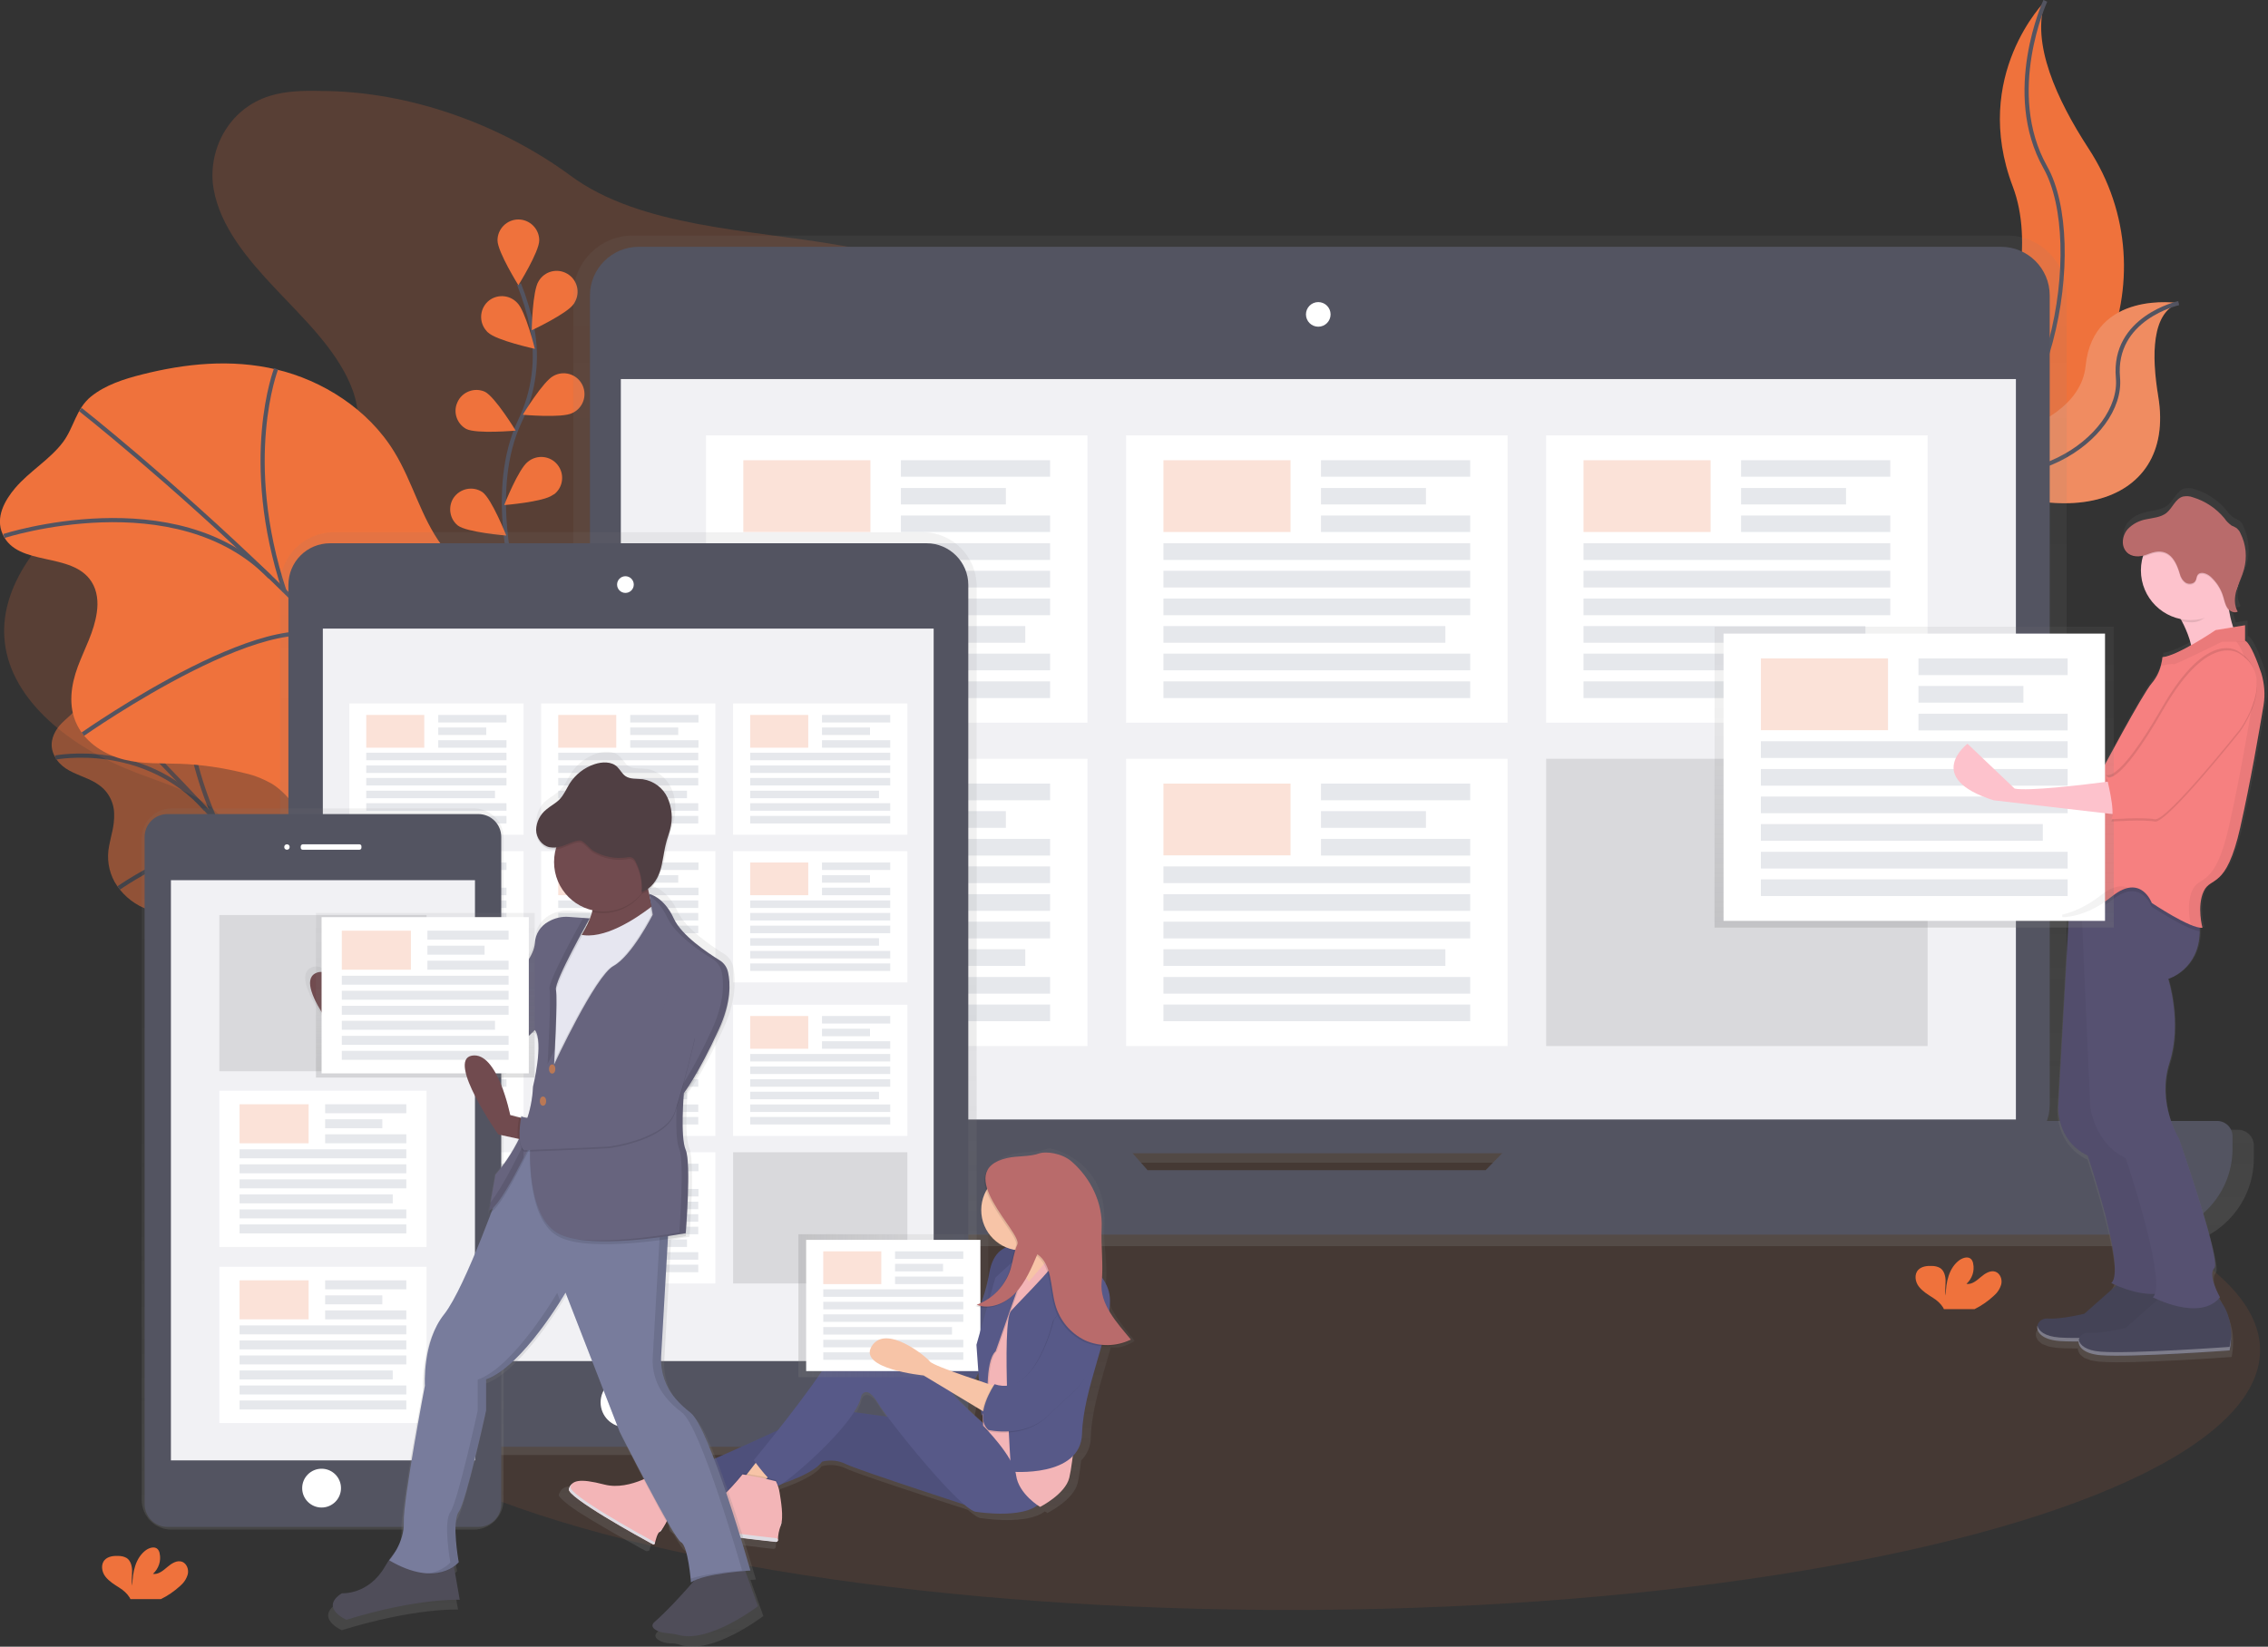<svg version="1.1" id="_x35_0c1f3d6-3596-4f78-a680-84ef08523434" xmlns="http://www.w3.org/2000/svg" xmlns:xlink="http://www.w3.org/1999/xlink" x="0px" y="0px" viewBox="0 0 1086.8 789.3" style="enable-background:new 0 0 1086.8 789.3;" xml:space="preserve"><rect x="0" y="0" width="1086.8" height="789.3" fill="#333333" stroke="none"/><style type="text/css">
	.st0{opacity:0.2;fill:#EF723C;enable-background:new    ;}
	.st1{opacity:0.5;}
	.st2{fill:#EF723C;}
	.st3{fill:none;stroke:#535461;stroke-width:2;stroke-miterlimit:10;}
	.st4{opacity:0.1;fill:#EF723C;enable-background:new    ;}
	.st5{opacity:0.2;fill:#F5F5F5;enable-background:new    ;}
	.st6{fill:url(#SVGID_1_);}
	.st7{fill:#535461;}
	.st8{fill:#F1F1F4;}
	.st9{fill:#FFFFFF;}
	.st10{fill:#E6E8EC;}
	.st11{opacity:0.1;enable-background:new    ;}
	.st12{fill:url(#SVGID_00000038376735704850317470000003800995750630487717_);}
	.st13{fill:url(#SVGID_00000168830994703750741880000007748623701090902686_);}
	.st14{fill:url(#SVGID_00000108299262090501192320000008565014671805697167_);}
	.st15{fill:#F7C4A7;}
	.st16{opacity:5.000000e-02;enable-background:new    ;}
	.st17{fill:#575988;}
	.st18{fill:#F3B5B7;}
	.st19{fill:url(#SVGID_00000039098689924142054590000011796598855188107940_);}
	.st20{fill:#DDDBE2;}
	.st21{fill:#B96B6B;}
	.st22{fill:url(#SVGID_00000087379930727633883270000001800723022469962931_);}
	.st23{fill:#4F4D59;}
	.st24{fill:#787C9C;}
	.st25{opacity:0.1;}
	.st26{fill:#714B4F;}
	.st27{fill:#E6E6F0;}
	.st28{fill:#67647E;}
	.st29{fill:#BA7855;}
	.st30{fill:url(#SVGID_00000182530276811347228600000016340611516050788502_);}
	.st31{fill:#503F43;}
	.st32{fill:url(#SVGID_00000016794584538753824580000010782968045912291731_);}
	.st33{fill:#FDC2CC;}
	.st34{fill:#47465A;}
	.st35{opacity:0.3;fill:#FFFFFF;enable-background:new    ;}
	.st36{fill:#565171;}
	.st37{fill:#F68080;}
	.st38{fill:url(#SVGID_00000065039661049465184580000004277921998445864884_);}
	.st39{opacity:5.000000e-02;}
</style><path class="st0" d="M153.4,43.6c-8.1-0.2-16.3,0-23.9,2.3c-20.6,6.3-30.3,27-27.1,44.9s16.2,33.4,29.7,47.7s28.2,28.3,35.6,45.3
	c3.7,8.5,5.4,18,1.7,26.5c-5.8,13.1-23.3,20.4-40.1,21.9s-33.6-1.4-50.5-2.4c-7.1-0.4-14.3-0.5-21,1.5c-7.3,2.1-13.4,6.3-19,10.8
	C16.9,259.3-0.6,283,2.3,307.9c3.2,28.2,31.7,50.5,63,62.5c10.4,4,21.3,7.2,30.4,12.8c24,14.9,29.4,42.9,27,67.6
	c-2.4,24.7-10.5,49.5-6,73.9c5.3,28.5,28.9,54.2,60.7,66.2c28.4,10.7,63.8,10,89-5.1c12.3-7.4,21.5-17.6,29.6-28.2
	c12-15.7,21.9-32.8,29.5-51c3.5-8.5,6.8-17.6,15-23.5c5-3.6,11.5-5.7,17.9-7.2c19.3-4.8,39.7-6.1,59.2-10.3s39.1-12.1,49.7-26.3
	c15-20,8-45.6,8.1-69.1c0.1-53.7,39.1-101.7,53.5-154c4.7-17.1,6.5-36-4-51.2c-7.1-10.4-19.2-17.8-31.8-23.6
	c-27.8-12.7-59.4-18.3-90.5-23.8c-43.2-7.6-95.7-8.6-129.2-33.4C241.2,60.5,197.2,43.6,153.4,43.6z"></path><g class="st1"><path class="st2" d="M27.3,349.4c-2.1,3.2-3.9,7.8-1.1,13.1c5.5,10.5,19.1,8.3,25.7,18.4c1.8,2.8,2.8,6,2.8,9.3
		c0.2,5.7-1.5,10.2-2.4,15.2c-1.2,5.9-0.3,12,2.6,17.3c3.2,5.5,8.1,9.9,14,12.5c5.1,2.3,10,2.8,14.9,3.9c6.1,1.4,12,3.4,17.7,6
		c2.7,1.1,5.2,2.6,7.5,4.4c2.8,2.5,5.4,5.2,7.6,8.2L138,484c2.7,3.5,5.7,6.8,9,9.8c3.6,2.9,7.5,5.3,11.7,7.2
		c8.5,4.2,17.4,8.6,24.7,8.1s12.5-7.6,9-17.5c-3.3-9.5-12.6-17.4-16.8-26.9c-6.6-14.9,2.1-26-3.5-40.9c-5.3-14.3-20.3-23.9-29.9-37
		c-6.9-9.3-10.7-20.1-16.9-29.9c-9-14-22.4-24.7-35-30.1c-11.1-4.7-23.2-6.4-35.2-4.9c-4.6,0.5-9.1,1.4-12.3,4.1
		c-3.4,2.9-3,8.3-5.2,12.2C35.1,342.6,30.2,345.1,27.3,349.4z"></path><path class="st3" d="M40.7,329.2c0,0,106.5,99.6,149.4,177.1"></path><path class="st3" d="M26.6,363.1c0,0,42.5-8.3,72,24.9"></path><path class="st3" d="M56.9,425.6c0,0,47-32.9,63.3-13.8"></path><path class="st3" d="M90.2,326.5c0,0-4.9,25.2,12.9,66.3"></path><path class="st3" d="M172.1,424.2c0,0-4.2,16.5-37.6,4.4"></path><path class="st3" d="M138.1,481.9c0,0,20.4-23.6,11.1-35.2"></path></g><path class="st2" d="M7.3,233.9c-5,5.9-9.7,14.1-6,22.2c7.1,15.8,33.3,8.1,42.6,22.8c2.8,4.4,3.2,9.8,2.5,14.6
	c-1.3,9.4-5.9,17.4-9.1,26s-4.9,19-0.3,28.1c4.4,8.8,13.6,14.3,22.5,16.5s17.9,1.7,26.8,2c10.6,0.4,21.1,2,31.4,4.6
	c4.5,1,8.8,2.8,12.8,5.1c4.6,2.9,8.2,7.2,11.8,11.4l32,37.3c4.2,5,8.6,10,13.9,13.7c6.1,4.2,13,6.4,19.8,8.5c14.6,4.5,30,9,44,5.9
	s25.8-16.5,22.2-31.9c-3.3-14.8-18.4-25.2-23.4-39.7c-8-22.8,11.8-43.9,5.8-67.1c-5.7-22.2-30.9-33.7-44.9-52.5
	c-10-13.5-13.9-30.3-22.7-44.7c-12.6-20.7-34.6-34.4-56.5-39.6s-43.9-2.8-64.5,2.4c-8.7,2.2-17.4,5-24.3,10.5
	c-7.3,5.9-8.2,14.8-13.5,21.9C24,220.2,14.1,225.9,7.3,233.9z"></path><path class="st3" d="M38.5,196.3c0,0,169.7,133.5,226.8,249.6"></path><path class="st3" d="M1.9,256.9c0,0,82.4-26.6,127.5,19.7"></path><path class="st3" d="M39.7,351.9c0,0,98.1-69,122.9-42.1"></path><path class="st3" d="M132.3,176.8c0,0-16.9,43.4,4,106.5"></path><path class="st3" d="M256.3,314.6c0,0-12.8,28.7-71.9,18.7"></path><path class="st3" d="M175.1,421c0,0,45.5-45.5,31.6-62"></path><ellipse class="st4" cx="618" cy="647.2" rx="465" ry="124.5"></ellipse><path class="st2" d="M980.1,0.4c0,0-35.8,35.8-15.6,89c20.2,53.2-34.7,141.6-34.7,141.6s0.6-0.1,1.7-0.3
	c73.6-13,110.2-97.2,69.2-159.7C985.6,47.8,973.1,20.5,980.1,0.4z"></path><path class="st3" d="M980.1,0.4c0,0-20.2,43.9,0,79.8s3.5,136.4-50.3,150.8"></path><path class="st2" d="M1044,145.3c0,0-40.9-6.5-44.6,30.1s-78.6,41.7-78.6,41.7l1.4,0.9c61.8,40.6,121,25.9,112-28
	C1030.9,170,1031.1,149.9,1044,145.3z"></path><path class="st5" d="M1044,145.3c0,0-40.9-6.5-44.6,30.1s-78.6,41.7-78.6,41.7l1.4,0.9c61.8,40.6,121,25.9,112-28
	C1030.9,170,1031.1,149.9,1044,145.3z"></path><path class="st3" d="M1044,145.3c0,0-31.7,7-29.1,35.8s-47.1,63.5-94.1,36"></path><path class="st3" d="M246.7,279.8c0,0-13.3-45,2.5-78.1c6.7-13.9,8.7-29.5,5.8-44.6c-1.5-7.2-3.6-14.2-6.3-20.9"></path><path class="st2" d="M258.4,115.2c0,5.5-10,21.5-10,21.5s-10-16-10-21.5c0-5.5,4.5-10,10-10S258.4,109.7,258.4,115.2z"></path><path class="st2" d="M274.9,145.7c-3,4.6-20.1,12.6-20.1,12.6s0.3-18.9,3.3-23.5c2.8-4.8,8.9-6.4,13.7-3.6s6.4,8.9,3.6,13.7
	C275.3,145.2,275.1,145.5,274.9,145.7z"></path><path class="st2" d="M274.2,198c-4.9,2.5-23.7,0.8-23.7,0.8s9.8-16.1,14.7-18.6c4.8-2.7,10.9-1,13.6,3.8c2.7,4.8,1,10.9-3.8,13.6
	C274.7,197.7,274.5,197.9,274.2,198L274.2,198z"></path><path class="st2" d="M264.8,237.3c-4.4,3.3-23.2,4.8-23.2,4.8s6.9-17.5,11.4-20.8c4.3-3.5,10.6-2.9,14.1,1.4
	c3.5,4.3,2.9,10.6-1.4,14.1C265.3,237,265,237.2,264.8,237.3z"></path><path class="st2" d="M233.9,159.4c4,3.8,22.4,7.8,22.4,7.8s-4.5-18.3-8.5-22.1c-3.8-4-10.1-4.2-14.1-0.5c-4,3.8-4.2,10.1-0.5,14.1
	C233.4,159,233.6,159.2,233.9,159.4L233.9,159.4z"></path><path class="st2" d="M223.4,205.6c4.9,2.5,23.7,0.8,23.7,0.8s-9.8-16.1-14.7-18.6c-5-2.3-11,0-13.2,5
	C217,197.5,218.9,203.1,223.4,205.6L223.4,205.6z"></path><path class="st2" d="M219.4,251.9c4.4,3.3,23.2,4.8,23.2,4.8s-6.9-17.5-11.4-20.8c-4.6-3.1-10.8-1.8-13.9,2.8
	C214.6,242.9,215.4,248.7,219.4,251.9z"></path><linearGradient id="SVGID_1_" gradientUnits="userSpaceOnUse" x1="687.61" y1="137.64" x2="687.61" y2="622" gradientTransform="matrix(1 0 0 -1 -56.59 734.88)"><stop offset="0" style="stop-color:#808080;stop-opacity:0.25"></stop><stop offset="0.54" style="stop-color:#808080;stop-opacity:0.12"></stop><stop offset="1" style="stop-color:#808080;stop-opacity:0.1"></stop></linearGradient><path class="st6" d="M1072.4,541.5h-85.1c2-3.9,3-8.3,3-12.7V141.4c0-15.7-12.8-28.5-28.5-28.5H303.2c-15.7,0-28.5,12.8-28.5,28.5
	v387.5c0,4.4,1,8.7,3,12.7h-88.1c-4.2,0-7.5,3.4-7.5,7.5l0,0v6.1c0,23.3,18.9,42.1,42.1,42.1h0h813.7c23.3,0,42.1-18.9,42.1-42.1
	c0,0,0,0,0,0V549C1080,544.9,1076.6,541.5,1072.4,541.5C1072.5,541.5,1072.4,541.5,1072.4,541.5z M548.1,565.6l-7.3-8.3h181.1
	l-8.1,8.3H548.1z"></path><path class="st7" d="M306,118.3h652.9c12.8,0,23.3,10.4,23.3,23.3v387.9c0,12.8-10.4,23.3-23.3,23.3H306
	c-12.8,0-23.3-10.4-23.3-23.3V141.6C282.7,128.8,293.2,118.3,306,118.3z"></path><rect x="297.5" y="181.7" class="st8" width="668.5" height="354.9"></rect><circle class="st9" cx="631.7" cy="150.7" r="5.9"></circle><path class="st7" d="M734.9,537.3l-23,23.6h-162l-20.8-23.6H199.5c-4.1,0-7.4,3.3-7.4,7.4v5.9c0,22.7,18.4,41.2,41.2,41.2
	c0,0,0,0,0.1,0h795.2c22.7,0,41.2-18.4,41.2-41.2c0,0,0,0,0,0v-5.9c0-4.1-3.3-7.4-7.4-7.4H734.9z"></path><rect x="338.3" y="208.7" class="st9" width="182.8" height="137.7"></rect><rect x="356.2" y="220.6" class="st0" width="60.9" height="34.4"></rect><rect x="431.7" y="220.6" class="st10" width="71.5" height="7.9"></rect><rect x="431.7" y="233.9" class="st10" width="50.3" height="7.9"></rect><rect x="431.7" y="247.1" class="st10" width="71.5" height="7.9"></rect><rect x="356.2" y="260.4" class="st10" width="147" height="8"></rect><rect x="356.2" y="273.6" class="st10" width="147" height="8"></rect><rect x="356.2" y="286.9" class="st10" width="147" height="8"></rect><rect x="356.2" y="300.1" class="st10" width="135.1" height="8"></rect><rect x="356.2" y="313.3" class="st10" width="147" height="8"></rect><rect x="356.2" y="326.6" class="st10" width="147" height="8"></rect><rect x="539.6" y="208.7" class="st9" width="182.8" height="137.7"></rect><rect x="557.5" y="220.6" class="st0" width="60.9" height="34.4"></rect><rect x="633" y="220.6" class="st10" width="71.5" height="7.9"></rect><rect x="633" y="233.9" class="st10" width="50.3" height="7.9"></rect><rect x="633" y="247.1" class="st10" width="71.5" height="7.9"></rect><rect x="557.5" y="260.4" class="st10" width="147" height="8"></rect><rect x="557.5" y="273.6" class="st10" width="147" height="8"></rect><rect x="557.5" y="286.9" class="st10" width="147" height="8"></rect><rect x="557.5" y="300.1" class="st10" width="135.1" height="8"></rect><rect x="557.5" y="313.3" class="st10" width="147" height="8"></rect><rect x="557.5" y="326.6" class="st10" width="147" height="8"></rect><rect x="740.9" y="208.7" class="st9" width="182.8" height="137.7"></rect><rect x="758.8" y="220.6" class="st0" width="60.9" height="34.4"></rect><rect x="834.3" y="220.6" class="st10" width="71.5" height="7.9"></rect><rect x="834.3" y="233.9" class="st10" width="50.3" height="7.9"></rect><rect x="834.3" y="247.1" class="st10" width="71.5" height="7.9"></rect><rect x="758.8" y="260.4" class="st10" width="147" height="8"></rect><rect x="758.8" y="273.6" class="st10" width="147" height="8"></rect><rect x="758.8" y="286.9" class="st10" width="147" height="8"></rect><rect x="758.8" y="300.1" class="st10" width="135.1" height="8"></rect><rect x="758.8" y="313.3" class="st10" width="147" height="8"></rect><rect x="758.8" y="326.6" class="st10" width="147" height="8"></rect><rect x="338.3" y="363.7" class="st9" width="182.8" height="137.7"></rect><rect x="356.2" y="375.6" class="st0" width="60.9" height="34.4"></rect><rect x="431.7" y="375.6" class="st10" width="71.5" height="8"></rect><rect x="431.7" y="388.8" class="st10" width="50.3" height="8"></rect><rect x="431.7" y="402.1" class="st10" width="71.5" height="8"></rect><rect x="356.2" y="415.3" class="st10" width="147" height="8"></rect><rect x="356.2" y="428.6" class="st10" width="147" height="8"></rect><rect x="356.2" y="441.8" class="st10" width="147" height="8"></rect><rect x="356.2" y="455" class="st10" width="135.1" height="8"></rect><rect x="356.2" y="468.3" class="st10" width="147" height="8"></rect><rect x="356.2" y="481.5" class="st10" width="147" height="8"></rect><rect x="539.6" y="363.7" class="st9" width="182.8" height="137.7"></rect><rect x="557.5" y="375.6" class="st0" width="60.9" height="34.4"></rect><rect x="633" y="375.6" class="st10" width="71.5" height="8"></rect><rect x="633" y="388.8" class="st10" width="50.3" height="8"></rect><rect x="633" y="402.1" class="st10" width="71.5" height="8"></rect><rect x="557.5" y="415.3" class="st10" width="147" height="8"></rect><rect x="557.5" y="428.6" class="st10" width="147" height="8"></rect><rect x="557.5" y="441.8" class="st10" width="147" height="8"></rect><rect x="557.5" y="455" class="st10" width="135.1" height="8"></rect><rect x="557.5" y="468.3" class="st10" width="147" height="8"></rect><rect x="557.5" y="481.5" class="st10" width="147" height="8"></rect><rect x="740.9" y="363.7" class="st11" width="182.8" height="137.7"></rect><linearGradient id="SVGID_00000084523893883836466420000001715306971008310160_" gradientUnits="userSpaceOnUse" x1="357.65" y1="37.46" x2="357.65" y2="479.82" gradientTransform="matrix(1 0 0 -1 -56.59 734.88)"><stop offset="0" style="stop-color:#808080;stop-opacity:0.25"></stop><stop offset="0.54" style="stop-color:#808080;stop-opacity:0.12"></stop><stop offset="1" style="stop-color:#808080;stop-opacity:0.1"></stop></linearGradient><path style="fill:url(#SVGID_00000084523893883836466420000001715306971008310160_);" d="M442.1,255.1h-282
	c-14.3,0-25.9,11.5-25.9,25.8c0,0,0,0,0,0v390.7c0,14.3,11.6,25.8,25.9,25.8c0,0,0,0,0,0h282c14.3,0,25.8-11.5,25.9-25.8
	c0,0,0,0,0,0V280.9C467.9,266.6,456.4,255.1,442.1,255.1C442.1,255.1,442.1,255.1,442.1,255.1z"></path><path class="st7" d="M158.2,260.4H444c11,0,20,9,20,20v393.1c0,11-9,20-20,20H158.2c-11,0-20-9-20-20V280.4
	C138.2,269.3,147.1,260.4,158.2,260.4z"></path><rect x="154.7" y="301.3" class="st8" width="292.7" height="351.1"></rect><circle class="st9" cx="299.7" cy="280.2" r="4"></circle><circle class="st9" cx="299.7" cy="672.2" r="11.9"></circle><rect x="167.4" y="337.2" class="st9" width="83.5" height="62.9"></rect><rect x="175.5" y="342.7" class="st0" width="27.8" height="15.7"></rect><rect x="210" y="342.7" class="st10" width="32.7" height="3.6"></rect><rect x="210" y="348.7" class="st10" width="23" height="3.6"></rect><rect x="210" y="354.8" class="st10" width="32.7" height="3.6"></rect><rect x="175.5" y="360.8" class="st10" width="67.2" height="3.6"></rect><rect x="175.5" y="366.9" class="st10" width="67.2" height="3.6"></rect><rect x="175.5" y="372.9" class="st10" width="67.2" height="3.6"></rect><rect x="175.5" y="379" class="st10" width="61.7" height="3.6"></rect><rect x="175.5" y="385" class="st10" width="67.2" height="3.6"></rect><rect x="175.5" y="391.1" class="st10" width="67.2" height="3.6"></rect><rect x="259.3" y="337.2" class="st9" width="83.5" height="62.9"></rect><rect x="267.5" y="342.7" class="st0" width="27.8" height="15.7"></rect><rect x="302" y="342.7" class="st10" width="32.7" height="3.6"></rect><rect x="302" y="348.7" class="st10" width="23" height="3.6"></rect><rect x="302" y="354.8" class="st10" width="32.7" height="3.6"></rect><rect x="267.5" y="360.8" class="st10" width="67.1" height="3.6"></rect><rect x="267.5" y="366.9" class="st10" width="67.1" height="3.6"></rect><rect x="267.5" y="372.9" class="st10" width="67.1" height="3.6"></rect><rect x="267.5" y="379" class="st10" width="61.7" height="3.6"></rect><rect x="267.5" y="385" class="st10" width="67.1" height="3.6"></rect><rect x="267.5" y="391.1" class="st10" width="67.1" height="3.6"></rect><rect x="351.3" y="337.2" class="st9" width="83.5" height="62.9"></rect><rect x="359.5" y="342.7" class="st0" width="27.8" height="15.7"></rect><rect x="393.9" y="342.7" class="st10" width="32.7" height="3.6"></rect><rect x="393.9" y="348.7" class="st10" width="23" height="3.6"></rect><rect x="393.9" y="354.8" class="st10" width="32.7" height="3.6"></rect><rect x="359.5" y="360.8" class="st10" width="67.1" height="3.6"></rect><rect x="359.5" y="366.9" class="st10" width="67.1" height="3.6"></rect><rect x="359.5" y="372.9" class="st10" width="67.1" height="3.6"></rect><rect x="359.5" y="379" class="st10" width="61.7" height="3.6"></rect><rect x="359.5" y="385" class="st10" width="67.1" height="3.6"></rect><rect x="359.5" y="391.1" class="st10" width="67.1" height="3.6"></rect><rect x="167.4" y="408" class="st9" width="83.5" height="62.9"></rect><rect x="175.5" y="413.4" class="st0" width="27.8" height="15.7"></rect><rect x="210" y="413.4" class="st10" width="32.7" height="3.6"></rect><rect x="210" y="419.5" class="st10" width="23" height="3.6"></rect><rect x="210" y="425.5" class="st10" width="32.7" height="3.6"></rect><rect x="175.5" y="431.6" class="st10" width="67.2" height="3.6"></rect><rect x="175.5" y="437.6" class="st10" width="67.2" height="3.6"></rect><rect x="175.5" y="443.7" class="st10" width="67.2" height="3.6"></rect><rect x="175.5" y="449.7" class="st10" width="61.7" height="3.6"></rect><rect x="175.5" y="455.8" class="st10" width="67.2" height="3.6"></rect><rect x="175.5" y="461.8" class="st10" width="67.2" height="3.6"></rect><rect x="259.3" y="408" class="st9" width="83.5" height="62.9"></rect><rect x="267.5" y="413.4" class="st0" width="27.8" height="15.7"></rect><rect x="302" y="413.4" class="st10" width="32.7" height="3.6"></rect><rect x="302" y="419.5" class="st10" width="23" height="3.6"></rect><rect x="302" y="425.5" class="st10" width="32.7" height="3.6"></rect><rect x="267.5" y="431.6" class="st10" width="67.1" height="3.6"></rect><rect x="267.5" y="437.6" class="st10" width="67.1" height="3.6"></rect><rect x="267.5" y="443.7" class="st10" width="67.1" height="3.6"></rect><rect x="267.5" y="449.7" class="st10" width="61.7" height="3.6"></rect><rect x="267.5" y="455.8" class="st10" width="67.1" height="3.6"></rect><rect x="267.5" y="461.8" class="st10" width="67.1" height="3.6"></rect><rect x="351.3" y="408" class="st9" width="83.5" height="62.9"></rect><rect x="359.5" y="413.4" class="st0" width="27.8" height="15.7"></rect><rect x="393.9" y="413.4" class="st10" width="32.7" height="3.6"></rect><rect x="393.9" y="419.5" class="st10" width="23" height="3.6"></rect><rect x="393.9" y="425.5" class="st10" width="32.7" height="3.6"></rect><rect x="359.5" y="431.6" class="st10" width="67.1" height="3.6"></rect><rect x="359.5" y="437.6" class="st10" width="67.1" height="3.6"></rect><rect x="359.5" y="443.7" class="st10" width="67.1" height="3.6"></rect><rect x="359.5" y="449.7" class="st10" width="61.7" height="3.6"></rect><rect x="359.5" y="455.8" class="st10" width="67.1" height="3.6"></rect><rect x="359.5" y="461.8" class="st10" width="67.1" height="3.6"></rect><rect x="167.4" y="481.6" class="st9" width="83.5" height="62.9"></rect><rect x="175.5" y="487" class="st0" width="27.8" height="15.7"></rect><rect x="210" y="487" class="st10" width="32.7" height="3.6"></rect><rect x="210" y="493.1" class="st10" width="23" height="3.6"></rect><rect x="210" y="499.1" class="st10" width="32.7" height="3.6"></rect><rect x="175.5" y="505.2" class="st10" width="67.2" height="3.6"></rect><rect x="175.5" y="511.2" class="st10" width="67.2" height="3.6"></rect><rect x="175.5" y="517.3" class="st10" width="67.2" height="3.6"></rect><rect x="175.5" y="523.3" class="st10" width="61.7" height="3.6"></rect><rect x="175.5" y="529.4" class="st10" width="67.2" height="3.6"></rect><rect x="175.5" y="535.4" class="st10" width="67.2" height="3.6"></rect><rect x="259.3" y="481.6" class="st9" width="83.5" height="62.9"></rect><rect x="267.5" y="487" class="st0" width="27.8" height="15.7"></rect><rect x="302" y="487" class="st10" width="32.7" height="3.6"></rect><rect x="302" y="493.1" class="st10" width="23" height="3.6"></rect><rect x="302" y="499.1" class="st10" width="32.7" height="3.6"></rect><rect x="267.5" y="505.2" class="st10" width="67.1" height="3.6"></rect><rect x="267.5" y="511.2" class="st10" width="67.1" height="3.6"></rect><rect x="267.5" y="517.3" class="st10" width="67.1" height="3.6"></rect><rect x="267.5" y="523.3" class="st10" width="61.7" height="3.6"></rect><rect x="267.5" y="529.4" class="st10" width="67.1" height="3.6"></rect><rect x="267.5" y="535.4" class="st10" width="67.1" height="3.6"></rect><rect x="351.3" y="481.6" class="st9" width="83.5" height="62.9"></rect><rect x="359.5" y="487" class="st0" width="27.8" height="15.7"></rect><rect x="393.9" y="487" class="st10" width="32.7" height="3.6"></rect><rect x="393.9" y="493.1" class="st10" width="23" height="3.6"></rect><rect x="393.9" y="499.1" class="st10" width="32.7" height="3.6"></rect><rect x="359.5" y="505.2" class="st10" width="67.1" height="3.6"></rect><rect x="359.5" y="511.2" class="st10" width="67.1" height="3.6"></rect><rect x="359.5" y="517.3" class="st10" width="67.1" height="3.6"></rect><rect x="359.5" y="523.3" class="st10" width="61.7" height="3.6"></rect><rect x="359.5" y="529.4" class="st10" width="67.1" height="3.6"></rect><rect x="359.5" y="535.4" class="st10" width="67.1" height="3.6"></rect><rect x="167.4" y="552.3" class="st9" width="83.5" height="62.9"></rect><rect x="175.5" y="557.8" class="st0" width="27.8" height="15.7"></rect><rect x="210" y="557.8" class="st10" width="32.7" height="3.6"></rect><rect x="210" y="563.8" class="st10" width="23" height="3.6"></rect><rect x="210" y="569.9" class="st10" width="32.7" height="3.6"></rect><rect x="175.5" y="576" class="st10" width="67.2" height="3.6"></rect><rect x="175.5" y="582" class="st10" width="67.2" height="3.6"></rect><rect x="175.5" y="588" class="st10" width="67.2" height="3.6"></rect><rect x="175.5" y="594.1" class="st10" width="61.7" height="3.6"></rect><rect x="175.5" y="600.2" class="st10" width="67.2" height="3.6"></rect><rect x="175.5" y="606.2" class="st10" width="67.2" height="3.6"></rect><rect x="259.3" y="552.3" class="st9" width="83.5" height="62.9"></rect><rect x="267.5" y="557.8" class="st0" width="27.8" height="15.7"></rect><rect x="302" y="557.8" class="st10" width="32.7" height="3.6"></rect><rect x="302" y="563.8" class="st10" width="23" height="3.6"></rect><rect x="302" y="569.9" class="st10" width="32.7" height="3.6"></rect><rect x="267.5" y="576" class="st10" width="67.1" height="3.6"></rect><rect x="267.5" y="582" class="st10" width="67.1" height="3.6"></rect><rect x="267.5" y="588" class="st10" width="67.1" height="3.6"></rect><rect x="267.5" y="594.1" class="st10" width="61.7" height="3.6"></rect><rect x="267.5" y="600.2" class="st10" width="67.1" height="3.6"></rect><rect x="267.5" y="606.2" class="st10" width="67.1" height="3.6"></rect><rect x="351.3" y="552.3" class="st11" width="83.5" height="62.9"></rect><linearGradient id="SVGID_00000081626448735455881870000009108413742532012722_" gradientUnits="userSpaceOnUse" x1="211.31" y1="1.71" x2="211.31" y2="347.38" gradientTransform="matrix(1 0 0 -1 -56.59 734.88)"><stop offset="0" style="stop-color:#808080;stop-opacity:0.25"></stop><stop offset="0.54" style="stop-color:#808080;stop-opacity:0.12"></stop><stop offset="1" style="stop-color:#808080;stop-opacity:0.1"></stop></linearGradient><path style="fill:url(#SVGID_00000081626448735455881870000009108413742532012722_);" d="M227.1,387.5H82.3
	c-7.9,0-14.3,6.4-14.4,14.3c0,0,0,0,0,0v317.1c0,7.9,6.4,14.3,14.3,14.3c0,0,0,0,0,0h144.8c7.9,0,14.3-6.4,14.3-14.3l0,0V401.8
	C241.5,393.9,235,387.5,227.1,387.5C227.1,387.5,227.1,387.5,227.1,387.5z"></path><path class="st7" d="M80.3,390.2h148.9c6.1,0,11,4.9,11,11v319.7c0,6.1-4.9,11-11,11H80.3c-6.1,0-11-4.9-11-11V401.2
	C69.3,395.1,74.2,390.2,80.3,390.2z"></path><rect x="81.9" y="421.9" class="st8" width="145.7" height="278.1"></rect><circle class="st9" cx="137.5" cy="406" r="1.3"></circle><path class="st9" d="M145.1,404.7h27.1c0.6,0,1,0.4,1,1v0.6c0,0.6-0.4,1-1,1h-27.1c-0.6,0-1-0.4-1-1v-0.6
	C144.1,405.2,144.6,404.7,145.1,404.7z"></path><circle class="st9" cx="154.1" cy="713.3" r="9.3"></circle><rect x="105.1" y="438.6" class="st11" width="99.3" height="74.9"></rect><rect x="105.1" y="522.8" class="st9" width="99.3" height="74.9"></rect><rect x="114.8" y="529.3" class="st0" width="33.1" height="18.7"></rect><rect x="155.8" y="529.3" class="st10" width="38.9" height="4.3"></rect><rect x="155.8" y="536.5" class="st10" width="27.4" height="4.3"></rect><rect x="155.8" y="543.7" class="st10" width="38.9" height="4.3"></rect><rect x="114.8" y="550.9" class="st10" width="79.9" height="4.3"></rect><rect x="114.8" y="558.1" class="st10" width="79.9" height="4.3"></rect><rect x="114.8" y="565.3" class="st10" width="79.9" height="4.3"></rect><rect x="114.8" y="572.5" class="st10" width="73.4" height="4.3"></rect><rect x="114.8" y="579.7" class="st10" width="79.9" height="4.3"></rect><rect x="114.8" y="586.9" class="st10" width="79.9" height="4.3"></rect><rect x="105.1" y="607.2" class="st9" width="99.3" height="74.9"></rect><rect x="114.8" y="613.7" class="st0" width="33.1" height="18.7"></rect><rect x="155.8" y="613.7" class="st10" width="38.9" height="4.3"></rect><rect x="155.8" y="620.9" class="st10" width="27.4" height="4.3"></rect><rect x="155.8" y="628.1" class="st10" width="38.9" height="4.3"></rect><rect x="114.8" y="635.3" class="st10" width="79.9" height="4.3"></rect><rect x="114.8" y="642.5" class="st10" width="79.9" height="4.3"></rect><rect x="114.8" y="649.7" class="st10" width="79.9" height="4.3"></rect><rect x="114.8" y="656.9" class="st10" width="73.4" height="4.3"></rect><rect x="114.8" y="664.1" class="st10" width="79.9" height="4.3"></rect><rect x="114.8" y="671.3" class="st10" width="79.9" height="4.3"></rect><linearGradient id="SVGID_00000144326308769934013760000005568289367266794159_" gradientUnits="userSpaceOnUse" x1="462.256" y1="-8.717" x2="462.256" y2="184.327" gradientTransform="matrix(1 0 0 -1 -56.59 734.88)"><stop offset="0" style="stop-color:#808080;stop-opacity:0.25"></stop><stop offset="0.54" style="stop-color:#808080;stop-opacity:0.12"></stop><stop offset="1" style="stop-color:#808080;stop-opacity:0.1"></stop></linearGradient><path style="fill:url(#SVGID_00000144326308769934013760000005568289367266794159_);" d="M543.7,642.6c-6.7-8.2-14.9-17.5-13.7-28.4
	c0.9-8.8-1.3-16.9-0.8-25.7c0.6-12.5-1.9-22.3-10.9-30.4c-5.3-4.7-14.1-8.4-16.7-7.4c-5.2,1.9-10.9,1.2-16.2,2.4
	c-4.1,1-6.8,2.4-8.4,4.2c-3.4,3-3.4,7.3-1.9,11.8c-5.3,9.7-1.7,21.8,7.9,27.1c0.6,0.3,1.3,0.7,2,0.9c-3.8,1.6-7,5.2-8.2,12.5
	c-0.9,5-2.2,10-4,14.8c-0.8,0.4-1.6,0.7-2.4,1c0.2,0.1,0.4,0.1,0.6,0.2c-0.4,0.2-0.8,0.3-1.2,0.4c0.7,0.3,1.5,0.5,2.2,0.6
	c-2.7,7.1-6.4,13.8-10.9,19.9c0,0-11.3,2.5-15.7-1.9c0,0,0.7,0.8,1.7,2.1c-4.3-1.8-11.4-4.7-17.4-7.1c-4.4-1.7-5.5,0-5.5,2.4
	c-1.1,0.1-2.1,0.5-3.1,1c-1.3-0.8-2.7-1.6-4.1-2.2c-2.5-0.6-10.7-5-18.9,10c-4.8,8.7-17,24.7-26.4,36.4c-18.2,8.4-42,19-50.8,21.7
	h-5.6c-0.7-1.2-1.3-2-1.3-2l-0.4,0.3l-0.2-0.3c0,0-11.1,7.7-22.4,7.8c-1.6,0-3.2-0.2-4.8-0.6c-5.2-1.3-8.8-1.9-11.5-1.8
	c-3.1,0-4.8,0.7-5.9,2.1l0,0c-0.1,0.2-0.3,0.4-0.4,0.6l0,0c-0.1,0.2-0.2,0.4-0.3,0.6l0,0c-0.1,0.2-0.2,0.5-0.3,0.7
	c-0.1,0.4,0.1,0.9,0.4,1.2c0.2,0.2,0.3,0.4,0.5,0.6l0.3,0.3c2.2,2.1,4.7,4,7.2,5.6c0.9,0.6,1.9,1.3,2.9,1.9l2,1.2l1.7,1.1l0.7,0.4
	l0.8,0.5l1.4,0.8l0.8,0.5l1.6,0.9l1.3,0.8c3.3,2,6.6,3.8,9.6,5.5l2.1,1.2l0.2,0.1l1.3,0.7l2.3,1.3l1.6,0.9l0.7,0.4l0.8,0.4l0.2,0.1
	l1.4,0.8c0.6,0.1,1.2-0.1,1.6-0.4c0.4-1.7,1.4-5.3,2.4-5.6s5.6-8.2,6.9-13.5h12.3c2.4-0.2,4.8-0.6,7.2-1.1c-3.2,2.3-6.3,3.7-8.8,3.1
	c-5.2-1.3-10,1.9-10.5,5l-0.1,0.2c0,0.1,0,0.1,0,0.2s0,0.2,0,0.2s0,0.1,0,0.2s0,0.2,0,0.2s0,0.1,0,0.2s0,0.2,0,0.2s0,0.1,0,0.2
	s0,0.2,0.1,0.2s0,0.1,0,0.2c0,0.1,0.1,0.2,0.1,0.3v0.1c0.1,0.1,0.1,0.3,0.2,0.4l0.1,0.1l0.2,0.2l0.1,0.1l0.2,0.2l0.2,0.1l0.3,0.2
	l0.2,0.1l0.3,0.2l0.2,0.1l0.4,0.2l0.2,0.1c0.2,0.1,0.5,0.2,0.7,0.3s0.9,0.3,1.4,0.4l0.5,0.1l0.8,0.2l0.4,0.1l1.7,0.3l0.8,0.2
	l0.7,0.1l1.5,0.3l3,0.5l2.6,0.4l3.5,0.5l0.8,0.1l1.2,0.2l1.8,0.2l1.2,0.2l0,0l3.1,0.4l1,0.1l2,0.2c2.6,0.3,5.1,0.6,7.5,0.9l2.7,0.3
	l1.4,0.2l0.6,0.1l1.6,0.2l0.9,0.1l1.1,0.1l1.6,0.2h0.2l1,0.1l0,0c0.5,0,0.9-0.3,1-0.8c0,0,0,0,0-0.1l0,0l0,0c0,0,0-0.1,0-0.1
	c0.1-0.1,0.1-0.3,0.1-0.5c0-1.5,0.2-3,0.6-4.4c0.1-0.2,0.1-0.5,0.2-0.8l0.1-0.3c0.1-0.3,0.2-0.6,0.4-0.9c0.1-0.2,0.2-0.5,0.2-0.7
	l0.1-0.2c0-0.1,0.1-0.2,0.1-0.4c1.3-4.3-0.3-12.4-0.7-15.5c-0.1-1-0.4-2-0.7-3c0.1,0,0.2,0,0.2,0c0.7-0.2,1.3-0.6,1.8-1
	c9.3-3.3,17.1-7.1,19.6-10.9c4-1.1,8.3-0.6,12,1.2c4.8,2.4,41.1,14.2,58.1,19.7c3,2.6,5.4,4.2,6.7,4c0,0,21.5,3.5,30.2-3.3
	c0.8,0.5,1.2,0.8,1.2,0.8s12.6-6.2,14.5-14.4c0.6-2.6,1.2-6.5,1.7-10.8c2.9-2.9,4.6-6.9,4.6-11.1c0.4-13.7,5.7-29.2,9.6-43.1
	c4.8,0.4,6.6-0.5,11-2.7l-0.2-0.2L543.7,642.6z M471.5,663l-2.4-0.8c0.8-1.1,1.5-2.3,2.1-3.5L471.5,663z M458,668.8l14.6,8.8
	l0.1,1.8c-0.2,1.4-0.1,2.7,0.1,4.1C466.4,677.7,458.9,670.7,458,668.8L458,668.8z M452.1,656c-1.6-0.7-2.9-1.2-3.8-1.7l3.4,0.2
	C451.8,655,452,655.5,452.1,656L452.1,656z M413.1,670.3c0,0,2.5-5.6,8.2,3.8c0.9,1.5,2.5,3.8,4.6,6.7l-16.5-2.2
	C411.1,676,412.3,673.2,413.1,670.3L413.1,670.3z"></path><path class="st15" d="M449.3,647.7c0,0-11.5-4.9-20.6-8.5s-3.6,8.5-3.6,8.5s15.2,4.2,15.2,4.9s12.8,1.2,12.8,1.2L449.3,647.7z"></path><path class="st16" d="M449.3,647.7c0,0-11.5-4.9-20.6-8.5s-3.6,8.5-3.6,8.5s15.2,4.2,15.2,4.9s12.8,1.2,12.8,1.2L449.3,647.7z"></path><path class="st17" d="M498.4,599.7c0,0-20.6-10.9-24.3,10.3c-2.3,12.9-7.5,25.2-15.2,35.8c0,0-10.9,2.4-15.2-1.8
	c0,0,10.3,12.1,5.5,13.4c0,0,10.9,7.9,15.8,5.5s8.5-18.8,10.3-23.1S483.9,598.5,498.4,599.7z"></path><path class="st11" d="M498.4,599.7c0,0-20.6-10.9-24.3,10.3c-2.3,12.9-7.5,25.2-15.2,35.8c0,0-10.9,2.4-15.2-1.8
	c0,0,10.3,12.1,5.5,13.4c0,0,10.9,7.9,15.8,5.5s8.5-18.8,10.3-23.1S483.9,598.5,498.4,599.7z"></path><path class="st15" d="M486.9,592.4c0,0,12.8,14.6,13.4,26.7s14.6-12.8,15.8-13.4s-12.1-21.2-13.4-27.9S486.9,592.4,486.9,592.4z"></path><polygon class="st15" points="495.7,598.7 487.7,606 491.5,621.3 501.8,611.6 500.6,601.9 "></polygon><polygon class="st15" points="327.8,706.6 313.9,706.6 319.3,719.9 332.7,716.3 "></polygon><path class="st11" d="M317.1,704.7c0,0-14.4,10.1-26.8,6.9s-15.7-2-17.1,2.1c-1.3,3.7,34.5,23.4,40.2,26.5c0.3,0.2,0.7,0.1,0.9-0.2
	c0-0.1,0.1-0.2,0.1-0.2c0.4-1.7,1.3-5.2,2.3-5.5c1.3-0.3,7.3-11.5,7-15.9S317.1,704.7,317.1,704.7z"></path><path class="st18" d="M316.5,704.7c0,0-14.4,10.1-26.8,6.9s-15.7-2-17.1,2.1c-1.3,3.7,34.5,23.4,40.2,26.5c0.3,0.2,0.7,0.1,0.9-0.2
	c0-0.1,0.1-0.2,0.1-0.2c0.4-1.7,1.3-5.2,2.3-5.5c1.3-0.3,7.3-11.5,7-15.9S316.5,704.7,316.5,704.7z"></path><path class="st17" d="M435.9,680.5l-40.7-5.5c0,0-66.2,31.6-74.1,32.2l1.8,14h12.1c4.9,0,52.2-10.3,58.9-20.6c3.9-1,8-0.6,11.5,1.2
	c6.1,3,64.4,21.9,64.4,21.9L435.9,680.5z"></path><path class="st11" d="M435.9,680.5l-40.7-5.5c0,0-66.2,31.6-74.1,32.2l1.8,14h12.1c4.9,0,52.2-10.3,58.9-20.6c3.9-1,8-0.6,11.5,1.2
	c6.1,3,64.4,21.9,64.4,21.9L435.9,680.5z"></path><polygon class="st15" points="363.6,699.3 357,707.8 363.6,711.4 373.4,704.2 "></polygon><path class="st17" d="M479.6,689.6c0,0-21.8-18.7-23.4-22.1s-37.3-26.5-39.8-27.1s-10.3-4.9-18.2,9.7s-37,49.8-37,49.8
	s9.1,12.8,12.1,12.1s37-29.1,39.5-43.1c0,0,2.4-5.5,7.9,3.6s40.7,52.8,47.4,52.2c0,0,26.1,4.2,31.6-6.1S479.6,689.6,479.6,689.6z"></path><linearGradient id="SVGID_00000119083012684352095040000002472078252961745036_" gradientUnits="userSpaceOnUse" x1="382.57" y1="164.185" x2="473.48" y2="164.185" gradientTransform="matrix(1 0 0 -1 0 790)"><stop offset="0" style="stop-color:#808080;stop-opacity:0.25"></stop><stop offset="0.54" style="stop-color:#808080;stop-opacity:0.12"></stop><stop offset="1" style="stop-color:#808080;stop-opacity:0.1"></stop></linearGradient><rect x="382.6" y="591.6" style="fill:url(#SVGID_00000119083012684352095040000002472078252961745036_);" width="90.9" height="68.5"></rect><rect x="386.3" y="594.3" class="st9" width="83.5" height="62.9"></rect><rect x="394.5" y="599.8" class="st0" width="27.8" height="15.7"></rect><rect x="428.9" y="599.8" class="st10" width="32.7" height="3.6"></rect><rect x="428.9" y="605.8" class="st10" width="23" height="3.6"></rect><rect x="428.9" y="611.9" class="st10" width="32.7" height="3.6"></rect><rect x="394.5" y="618" class="st10" width="67.1" height="3.6"></rect><rect x="394.5" y="624" class="st10" width="67.1" height="3.6"></rect><rect x="394.5" y="630" class="st10" width="67.1" height="3.6"></rect><rect x="394.5" y="636.1" class="st10" width="61.7" height="3.6"></rect><rect x="394.5" y="642.2" class="st10" width="67.1" height="3.6"></rect><rect x="394.5" y="648.2" class="st10" width="67.1" height="3.6"></rect><path class="st18" d="M492.1,600.6c0,0-7.6,3.3-8.2,17.3s-14,37.6-14,37.6l1.2,27.9c0,0,14.6,14.6,15.8,23.7s11.5,15.2,11.5,15.2
	s12.1-6.1,14-14c1.9-7.9,3-27.3,6.1-34.6s1.2-52.8,1.2-52.8l-9.1-15.8l-4.9-5.5L493,614.3C493,614.3,486,604.9,492.1,600.6z"></path><path class="st11" d="M474.1,674.4c0,0-1.8-21.9,3.6-26.7l10.9-31c0,0,4-14.9,3.3-16.1s-14.3,11.8-14.3,11.8l-9.1,32.2l2.4,34
	L474.1,674.4z"></path><path class="st17" d="M473.5,674.4c0,0-1.8-21.9,3.6-26.7l10.9-31c0,0,4.2-15.2,3.6-16.4s-14.6,12.1-14.6,12.1l-9.1,32.2l2.4,34
	L473.5,674.4z"></path><path class="st15" d="M477.8,664.7c0,0-30.4-9.7-32.2-12.1s-21.2-18.2-27.9-7.3s24.9,14,24.9,14l32.2,19.4L477.8,664.7z"></path><path class="st11" d="M365,707.7l-9-1.6c0,0-14.7,18.8-22.4,16.9s-14.7,6.3-6.6,9c7.3,2.4,38.9,5.7,45,6.4c0.5,0.1,0.9-0.3,1-0.8
	c0,0,0-0.1,0-0.1c0-2.3,0.5-4.7,1.3-6.8c1.6-4,0-12.5-0.5-15.8c-0.3-1.9-0.9-3.8-1.8-5.5L365,707.7z"></path><path class="st18" d="M364.8,708.3l-9-1.6c0,0-14.7,18.9-22.4,16.9s-14.7,6.3-6.6,9c7.3,2.4,38.9,5.7,45,6.4c0.5,0.1,0.9-0.3,1-0.8
	c0,0,0-0.1,0-0.1c0-2.3,0.5-4.7,1.3-6.8c1.6-4,0-12.5-0.5-15.8c-0.3-1.9-0.9-3.8-1.8-5.5L364.8,708.3z"></path><circle class="st11" cx="491.5" cy="580" r="19.4"></circle><circle class="st15" cx="489.6" cy="580" r="19.4"></circle><path class="st17" d="M508.8,599.1c0,0,23.1,7.9,23.1,24.3s-12.8,42.5-13.4,63.8s-34,18.2-34,18.2s-4.9-71.6,0-77.1
	S511.2,601.5,508.8,599.1z"></path><path class="st11" d="M504.5,633.1c0,0-8.5,37.6-28.5,31c0,0-10.3,15.2-3,21.9c0,0,17.6,4.2,29.1-7.3c11.5-11.5,20-15.8,21.8-29.8
	s3-33.4-3-31.6S504.5,633.1,504.5,633.1z"></path><path class="st17" d="M505.1,632.5c0,0-8.5,37.6-28.5,31c0,0-10.3,15.2-3,21.9c0,0,17.6,4.2,29.1-7.3c11.5-11.5,20-15.8,21.9-29.8
	s3-33.4-3-31.6S505.1,632.5,505.1,632.5z"></path><path class="st20" d="M374.6,729.4c0,0.1,0,0.1-0.1,0.2c-0.4,1-0.8,2.1-1,3.2c0.1-0.5,0.3-1,0.5-1.5
	C374.3,730.7,374.5,730,374.6,729.4z"></path><path class="st20" d="M327.3,730.9c-2.5-0.8-3.5-2.2-3.6-3.6c-1,2-0.4,4.2,3.1,5.4c7.3,2.4,38.9,5.7,45,6.4c0.5,0.1,0.9-0.3,1-0.8
	c0,0,0-0.1,0-0.1l0,0c0-0.5-0.3-0.8-0.8-0.9C365.4,736.5,334.5,733.2,327.3,730.9z"></path><path class="st20" d="M273.4,712.6c0.2-0.4,0.4-0.9,0.6-1.3c-0.7,0.7-1.1,1.5-1.4,2.4c-1.3,3.7,34.5,23.4,40.2,26.5
	c0.3,0.2,0.7,0.1,0.9-0.2c0-0.1,0.1-0.1,0.1-0.2l0,0c0.1-0.3-0.1-0.6-0.3-0.7C307.1,735.6,272,716.3,273.4,712.6z"></path><path class="st20" d="M316.9,733.2c-0.3,0.1-0.6,0.5-0.9,1.1h0.1c0.3-0.1,0.7-0.6,1.3-1.4C317.2,733.1,317,733.2,316.9,733.2z"></path><path class="st11" d="M486.9,597.1c-1.7,3.8-2.1,8-3.3,12c-2.5,7.8-8.5,14.1-16.2,16.9c6.3,2.5,13.8-0.6,18.6-5.7
	s7.7-11.9,10.5-18.5c7.1,4.8,6.2,15.7,8.6,24.2c2.1,7.5,7.3,13.7,14.3,17.1c7,3.1,15,3,21.9-0.4c-6.5-7.9-15.7-18.8-14.6-29.3
	c0.9-8.5-5.2-15.1-4.8-23.6c0.6-12.2-4-18.3-12.7-26.1c-5.1-4.6,2.9-11-3.6-9.1c-2.6,0.7-5.3-2-7.8-1.1c-5,1.8-10.5,1.1-15.7,2.3
	C455.1,562,489.4,591.6,486.9,597.1z"></path><path class="st21" d="M487.5,596.5c-1.7,3.8-2.1,8-3.3,12c-2.5,7.8-8.5,14.1-16.2,16.9c6.3,2.5,13.8-0.6,18.6-5.7
	s7.7-11.9,10.5-18.5c7.1,4.8,6.2,15.7,8.6,24.2c2.1,7.5,7.3,13.7,14.3,17.1c7,3.1,15,3,21.9-0.4c-6.5-7.9-15.1-17-14-27.5
	c0.9-8.5-0.4-17.3,0-25.9c0.6-12.2-5.3-23.9-14.1-31.7c-5.1-4.6-13-5.1-15.6-4.2c-5,1.8-10.5,1.1-15.7,2.3
	C455.7,561.4,490,591,487.5,596.5z"></path><linearGradient id="SVGID_00000080189338601691873180000001792345232017932223_" gradientUnits="userSpaceOnUse" x1="1311.419" y1="-54.434" x2="1311.419" y2="374.587" gradientTransform="matrix(-1 0 0 -1 1567.38 734.88)"><stop offset="0" style="stop-color:#808080;stop-opacity:0.25"></stop><stop offset="0.54" style="stop-color:#808080;stop-opacity:0.12"></stop><stop offset="1" style="stop-color:#808080;stop-opacity:0.1"></stop></linearGradient><path style="fill:url(#SVGID_00000080189338601691873180000001792345232017932223_);" d="M163.8,781.4c35-10.8,55.7-9.9,55.7-9.9
	l-2.9-16.3c0.9-0.6,1.7-1.3,2.4-2.1c0,0-3.6-19.8,0-24.7s13.5-49.8,13.5-49.8v-15.3c18-6.3,39-42.6,39-42.6l26.5,68.2
	c0,0,26.5,52.5,30.1,54.3c2.9,1.4,4.3,13.2,4.8,17.8l-0.2,0.1c0.1,1.1,0.2,1.8,0.2,1.8l0.2-0.1v0.1c0.4-0.3,0.9-0.6,1.4-0.8
	c-5.2,5.9-12.9,14.5-19.4,20.1c-3.5,3.1,2.8,5.5,5.8,5.5c1.7-0.1,3.4,0.2,5,0.7c15.1,5.2,39.9-13.8,39.9-13.8l-6.2-17.3
	c1.6-0.1,2.6-0.2,2.6-0.2s-20.2-70.9-29.6-77.7c-3-2.2-5.7-4.7-8-7.6c-4.5-5.5-6.7-12.4-6.3-19.4l3.3-58.2c5.3-0.8,8.8-1.4,8.8-1.4
	s1.2-15.9,1.2-28.1c0-6.3-0.3-11.9-1.2-14.1c-1.1-2.6-1.5-7.7-1.5-12.9c0-7,0.6-13.6,0.6-13.6s7.2-9.4,17.1-31
	c4.4-9.5,5.5-17,5.4-22.4c0.1-2.5-0.2-5-0.7-7.5c-0.6-2.4-2.1-4.6-4.2-5.9c-5.7-3.5-18.6-12.1-22.4-20.4
	c-4.8-10.6-11.8-12.1-12.1-12.1l-0.4-1.9c2.7-2.2,4.6-5.2,5.6-8.5c1.5-4.5,1.8-9.3,3-13.9c0.6-2.2,1.4-4.3,2-6.5
	c0.6-2.2,0.8-4.5,0.8-6.8c0.1-3.3-0.6-6.6-2-9.6c-2.3-4.8-6.9-8.5-12.2-9.1c-2.9-0.3-6.1,0.2-8.5-1.5c-1.6-1.2-2.5-3.2-4-4.5
	c-2.9-2.7-7.4-2.6-11.1-1.3c-5,1.7-9.3,5-12.2,9.5c-1.7,2.7-2.9,5.7-5.2,8c-1.9,1.9-4.3,3.1-6.4,4.8c-3.1,2.4-4.9,6.1-5,10
	c0,0,0,0.1,0,0.1c0,0.2,0,0.5,0,0.8c0.1,3.9,2.8,7.7,6.6,8.5c1,0.2,2,0.2,3,0.1c-3.5,12.9,4.1,26.2,17.1,29.7
	c0.3,0.1,0.6,0.2,0.9,0.2c-0.1,0.3-0.1,0.6-0.2,1h0.2c-0.4,1.6-1,3.1-1.6,4.6h-0.3l0.7-1.3l-10.3-0.7c-3-0.2-6,0.3-8.7,1.6
	c-3.5,1.7-7.4,5-7.9,11.2c-0.9,11.6-22.9,29.1-22.9,29.1c-7.6,12.1-57.5,14.4-57.5,14.4s0.2,0.3,0.3,0.4l-1-0.2l-3.8-0.7
	c0,0-11.7-34.6-22.9-28.3s19.3,40.4,19.3,40.4l8.8,0.6l0.9,0.1c-0.3,2.2-0.8,4.5-1.4,6.6l0,0c-0.1,0.4-0.2,0.7-0.2,0.8l0,0
	c0,0,23.2-2.7,42.9-2.2h1.8l1.3-0.1c1,10.8,16.4,32.8,16.4,32.8l9.5,2l0.7,0.2c-3.1,6.4-7,12.3-11.6,17.6l-3.1,17.5l0.2-0.1
	l-0.2,1.4c0.5-0.1,1-0.4,1.5-0.8c-6.1,16.3-16.4,41.7-23.4,50.6c-10.8,13.5-9.4,35-9.4,35s-10.8,56.6-10.3,66.9
	c0.1,5-1.3,9.9-3.9,14.1c-2.1,2.4-4,5.1-5.5,7.9c-8.1,13.9-21.1,13-21.1,13C150.4,775.5,163.8,781.4,163.8,781.4z M233.2,507.6
	L233.2,507.6l1.2-0.5l0.3-0.1l1.1-0.5l0.2-0.1l1-0.5l0.2-0.1l1.1-0.5l0.2-0.1l1-0.5h0.1l1-0.6l0.2-0.1l1-0.6l0.2-0.1l0.9-0.5
	l0.2-0.1l0.9-0.6l0.2-0.1l0.9-0.6l0.1,0l0.9-0.6l0.2-0.1l0.8-0.6l0.1-0.1l0.7-0.5l0.2-0.1l0.8-0.6l0.2-0.1l0.7-0.5h0.1l0.7-0.6
	l0.1-0.1l0.7-0.5l0.1,0l0.6-0.5l0.1-0.1l0.6-0.5l0.1-0.1l0.5-0.5l0,0l0.5-0.5l0.1-0.1l1-1l1.5-0.1c1.2,1.6,1.7,4.5,1.8,7.7
	c-0.1,8.4-2.7,18.8-2.7,18.8c-0.2,5.1-1.1,10.2-2.7,15.1c-1.1-0.1-2.2-0.3-3.2-0.8c0,0-0.1,0.3-0.1,0.9l-0.9-0.2l-4.4-1.1
	C244.1,533.7,240.5,515.2,233.2,507.6z"></path><path class="st23" d="M354.9,746.7l8.3,23.2c0,0-22.8,17.5-37.6,13.9c-2.2-0.6-4.5-0.9-6.8-1.1c-3.1-0.2-8.4-2.5-5.1-5.3
	c10.5-9.2,24.5-26.3,24.5-26.3L354.9,746.7z"></path><path class="st23" d="M216.4,744.5l3.9,22.3c0,0-20.2-0.9-54.3,9.6c0,0-13.1-5.7-2.2-12.7c0,0,12.7,0.9,20.6-12.7
	s12.7-11.8,12.7-11.8L216.4,744.5z"></path><path class="st24" d="M320.7,582.3l-3.9,68c-0.4,7.2,2,14.4,6.7,19.9c2.1,2.5,4.6,4.8,7.2,6.8c9.2,6.6,28.9,75.8,28.9,75.8
	s-22.4,1.3-28.5,5.7c0,0-1.3-17.5-4.8-19.3s-29.4-53-29.4-53l-25.9-66.6c0,0-20.6,35.5-38.1,41.6v14.9c0,0-9.6,43.8-13.1,48.6
	s0,24.1,0,24.1s-10.1,12.7-33.3-0.9c0,0,7.4-8.3,7-18.4s10.1-65.3,10.1-65.3s-1.3-21,9.2-34.2s28-63.5,28-63.5l12.1-26L320.7,582.3z
	"></path><g class="st25"><path d="M355.6,752.8c0,0-19.7-69.2-28.9-75.8c-2.8-2.1-5.4-4.5-7.6-7.2c-4.5-5.4-6.8-12.4-6.3-19.4l3.9-68l-64.6-39.8l0.9-1.9
		l67.7,41.7l-3.9,68c-0.4,7,1.8,14,6.3,19.4c2.2,2.7,4.8,5.1,7.6,7.2c9.2,6.6,28.9,75.8,28.9,75.8s-22.4,1.3-28.5,5.7
		c0,0,0-0.7-0.2-1.8C339.5,753.8,355.6,752.8,355.6,752.8z"></path><path d="M215.8,748.9c0,0-3.5-19.3,0-24.1s13.1-48.6,13.1-48.6v-14.9c17.5-6.1,38.1-41.6,38.1-41.6l1.5,4
		c-5.9,9.4-21.8,32.8-35.7,37.7v14.9c0,0-9.6,43.8-13.1,48.6s0,24.1,0,24.1s-4.9,6.2-15.7,5.3C212.1,753.5,215.8,748.9,215.8,748.9z
		"></path></g><path class="st26" d="M170,506.1l8.6,0.6l4.5,0.3v-11l-6-1.1l-3.7-0.7c0,0-11.4-33.7-22.4-27.6S170,506.1,170,506.1z"></path><path class="st26" d="M308,415.8c0,0,5.7,21.9,7.5,35.5c1.8,13.6-40.8,2.6-40.8,2.6s16.2-19.7,7-30.2L308,415.8z"></path><path class="st27" d="M262,507l-0.9,8.3l13.6-0.9l13.6-11.8l13.6-38.1l8.8-13.6l6.6-8.3l-2.6-10.1c0,0-1.2,1-3.2,2.6
	c-6.7,5.1-22.3,15.7-33.8,12.8c-0.5-0.1-1.1-0.3-1.6-0.5l-17.1,29.4L262,507z"></path><path class="st11" d="M311.1,429.9c0,0,7,1.3,11.8,11.8c3.7,8.1,16.2,16.4,21.8,19.9c2.2,1.3,3.7,3.4,4.2,5.9
	c1.1,5,1.6,14.3-4.6,27.7c-9.6,21-16.6,30.2-16.6,30.2s-1.8,21,0.9,27.2s0,39.9,0,39.9s-46,8.8-61.4,0s-13.1-42.6-13.1-42.6
	s-14.5,30.7-19.7,31.6l3-17.1c0,0,17.1-18.4,18-42.1c0,0,5.3-21.5,0.9-27.2c0,0-74.1,6.1-78.4,0.9c0,0,48.6-2.2,56.1-14
	c0,0,21.5-17.1,22.4-28.5c0.3-4.3,2.7-8.2,6.6-10.3c3-1.7,6.4-2.5,9.8-2.2l9.9,0.7c0,0-17.1,30.2-16.2,34.2s-0.9,35.9-0.9,35.9
	s19.7-42.5,28.5-47.3s18.8-24.6,18.8-24.6L311.1,429.9"></path><path class="st11" d="M262,507l-0.9,8.3l13.6-0.9l13.6-11.8l13.6-38.1l8.8-13.6l6.6-8.3l-2.6-10.1c0,0-1.2,1-3.2,2.6l0.6,3.5
	c0,0-10.1,19.8-18.8,24.6s-28.5,47.3-28.5,47.3s1.8-32,0.9-35.9c-0.6-2.7,7.1-17.5,12.1-26.7c-0.5-0.1-1.1-0.3-1.6-0.5l-17.1,29.4
	L262,507z"></path><path class="st11" d="M178.6,506.7l4.5,0.3v-11l-6-1.1C179.2,497.7,179.2,502.5,178.6,506.7z"></path><path class="st28" d="M311.1,428.5c0,0,7,1.3,11.8,11.8c3.7,8.1,16.2,16.4,21.8,19.9c2.2,1.3,3.7,3.4,4.2,5.9
	c1.1,5,1.6,14.3-4.6,27.7c-9.6,21-16.6,30.2-16.6,30.2s-1.8,21,0.9,27.2s0,39.9,0,39.9s-46,8.8-61.4,0s-13.1-42.5-13.1-42.5
	s-14.5,30.7-19.7,31.5l3-17.1c0,0,17.1-18.4,18-42.1c0,0,5.3-21.5,0.9-27.2c0,0-17.1,18.4-36.4,18s-42.1,2.2-42.1,2.2s4.4-14,0-19.3
	c0,0,48.6-2.2,56.1-14c0,0,21.5-17.1,22.4-28.5c0.2-4.4,2.7-8.3,6.6-10.4c3-1.7,6.4-2.5,9.8-2.2l9.9,0.7c0,0-17.1,30.2-16.2,34.2
	s-0.9,35.9-0.9,35.9s19.7-42.5,28.5-47.3s18.8-24.6,18.8-24.6L311.1,428.5"></path><path class="st11" d="M320.7,474.5c0,0-10.5,35.5-16.6,39.9s-43.4,26.7-54.3,21.5c0,0-2.6,13.2,1.3,16.2c0,0,40.9-1.6,41.2-1.8
	c0,0,26.7-3.5,31.1-16.7s9.6-35.5,9.6-35.5L320.7,474.5z"></path><ellipse class="st29" cx="264.6" cy="512.4" rx="1.5" ry="2.2"></ellipse><ellipse class="st29" cx="260.2" cy="527.8" rx="1.5" ry="2.2"></ellipse><g class="st25"><path d="M325.5,590.7c0,0,2.6-33.7,0-39.9s-0.9-27.2-0.9-27.2s7-9.2,16.6-30.2c6.1-13.4,5.7-22.7,4.6-27.7
		c-0.6-2.5-2.1-4.6-4.2-5.9c-5.6-3.4-18.1-11.8-21.8-19.9c-2.7-5.9-6.1-8.9-8.6-10.4l-0.2-1c0,0,7,1.3,11.8,11.8
		c3.7,8.1,16.2,16.4,21.8,19.9c2.2,1.3,3.7,3.4,4.2,5.9c1.1,5,1.6,14.3-4.6,27.7c-9.6,21-16.6,30.2-16.6,30.2s-1.8,21,0.9,27.2
		s0,39.9,0,39.9s-32.9,6.3-52.3,2.9C295.9,596.3,325.5,590.7,325.5,590.7z"></path><path d="M266.4,474.5c0.6,2.7,0,18.6-0.5,28.3c-2.1,4.3-3.5,7.2-3.5,7.2s1.8-32,0.9-35.9c-0.8-3.8,14.6-31.2,16.1-34l3.2,0.2
		C282.6,440.3,265.5,470.6,266.4,474.5z"></path><path d="M216.9,511.3c19.3,0.4,36.4-18,36.4-18c0.5,0.7,0.9,1.5,1.1,2.4c-5,4.7-19,16.4-34.4,16c-19.3-0.4-42.1,2.2-42.1,2.2
		s0.1-0.3,0.2-0.8C191,511.8,203.9,511.2,216.9,511.3z"></path><path d="M251,548.2c0,0-0.2,2.7-0.1,6.8c-4.6,9-12.9,24.5-16.6,25.1l0.6-3.6C241.4,568.5,251,548.2,251,548.2z"></path></g><linearGradient id="SVGID_00000133527238114124904370000000577759144586470572_" gradientUnits="userSpaceOnUse" x1="203.725" y1="273.5" x2="203.725" y2="352.44" gradientTransform="matrix(1 0 0 -1 0 790)"><stop offset="0" style="stop-color:#808080;stop-opacity:0.25"></stop><stop offset="0.54" style="stop-color:#808080;stop-opacity:0.12"></stop><stop offset="1" style="stop-color:#808080;stop-opacity:0.1"></stop></linearGradient><rect x="151.4" y="437.6" style="fill:url(#SVGID_00000133527238114124904370000000577759144586470572_);" width="104.8" height="78.9"></rect><rect x="154.1" y="439.6" class="st9" width="99.3" height="74.9"></rect><rect x="163.8" y="446.1" class="st0" width="33.1" height="18.7"></rect><rect x="204.8" y="446.1" class="st10" width="38.9" height="4.3"></rect><rect x="204.8" y="453.3" class="st10" width="27.4" height="4.3"></rect><rect x="204.8" y="460.5" class="st10" width="38.9" height="4.3"></rect><rect x="163.8" y="467.7" class="st10" width="79.9" height="4.3"></rect><rect x="163.8" y="474.9" class="st10" width="79.9" height="4.3"></rect><rect x="163.8" y="482.1" class="st10" width="79.9" height="4.3"></rect><rect x="163.8" y="489.3" class="st10" width="73.4" height="4.3"></rect><rect x="163.8" y="496.5" class="st10" width="79.9" height="4.3"></rect><rect x="163.8" y="503.7" class="st10" width="79.9" height="4.3"></rect><path class="st26" d="M238.8,543.8l9.3,2l7.3,1.5l-3.9-11l-2.7-0.7l-4.3-1.1c0,0-6.1-30.7-18.4-28.5S238.8,543.8,238.8,543.8z"></path><path class="st11" d="M248.1,545.7l7.3,1.6l-3.9-11l-2.7-0.7C248.1,538.9,247.9,542.3,248.1,545.7z"></path><path class="st28" d="M320.7,473.7c0,0-10.5,35.5-16.6,39.9s-43.4,26.7-54.3,21.5c0,0-2.6,13.2,1.3,16.2c0,0,40.9-1.6,41.2-1.8
	c0,0,26.7-3.5,31.1-16.7s9.6-35.5,9.6-35.5L320.7,473.7z"></path><path class="st11" d="M307.6,416.7c0,0,0.9,3.4,2.1,8.4c-5,9.4-15.7,14.4-26.1,12c1-4.5,0.8-9-2.3-12.6L307.6,416.7z"></path><circle class="st26" cx="289.2" cy="413.2" r="23.7"></circle><path class="st11" d="M268.6,406.7c-1.7,0.5-3.5,0.6-5.3,0.3c-3.7-0.8-6.3-4.5-6.4-8.3c0.1-3.8,1.9-7.4,4.9-9.8
	c2-1.7,4.4-2.9,6.2-4.7c2.2-2.2,3.4-5.2,5-7.8c2.8-4.3,7-7.6,11.9-9.2c3.6-1.2,8.1-1.4,10.9,1.3c1.4,1.4,2.3,3.3,3.9,4.4
	c2.3,1.6,5.5,1.2,8.3,1.5c5.2,0.8,9.7,4.1,11.9,8.9c2.1,4.8,2.6,10.1,1.2,15.2c-0.5,2.1-1.4,4.2-1.9,6.4c-1.2,4.5-1.5,9.1-2.9,13.5
	s-4.4,8.7-8.8,10c0.4-4.9-0.6-9.9-2.8-14.3c-0.4-1-1.1-1.8-2-2.2c-0.8-0.2-1.6-0.2-2.4,0c-5.5,0.8-11.2-0.3-16-3.2
	c-1.7-1-4.3-4.5-6.1-4.9C275.7,403.4,271,406.1,268.6,406.7z"></path><path class="st31" d="M268.6,405.8c-1.7,0.5-3.5,0.6-5.3,0.3c-3.7-0.8-6.3-4.5-6.4-8.3c0.1-3.8,1.9-7.4,4.9-9.8
	c2-1.7,4.4-2.9,6.2-4.7c2.2-2.2,3.4-5.2,5-7.8c2.8-4.3,7-7.6,11.9-9.2c3.6-1.2,8.1-1.4,10.9,1.3c1.4,1.4,2.3,3.3,3.9,4.4
	c2.3,1.6,5.5,1.2,8.3,1.5c5.2,0.8,9.7,4.1,11.9,8.9c2.1,4.8,2.6,10.1,1.2,15.2c-0.5,2.1-1.4,4.2-1.9,6.4c-1.2,4.5-1.5,9.1-2.9,13.5
	s-4.4,8.7-8.8,10c0.4-4.9-0.6-9.9-2.8-14.3c-0.4-1-1.1-1.8-2-2.2c-0.8-0.2-1.6-0.2-2.4,0c-5.5,0.8-11.2-0.3-16-3.2
	c-1.7-1-4.3-4.5-6.1-4.9C275.7,402.5,271,405.3,268.6,405.8z"></path><path class="st2" d="M86.2,760.3c1.8-1.5,3.2-3.5,3.8-5.8c0.5-2.3-0.5-5-2.7-5.9c-2.5-0.9-5.1,0.8-7.1,2.5s-4.3,3.7-6.9,3.3
	c2.7-2.5,4-6.2,3.2-9.8c-0.1-0.7-0.4-1.4-0.9-2c-1.4-1.5-3.8-0.8-5.5,0.3c-5.2,3.7-6.6,10.7-6.7,17.1c-0.5-2.3-0.1-4.7-0.1-7
	s-0.7-5-2.6-6.2c-1.2-0.7-2.6-1-4-1c-2.3-0.1-4.9,0.2-6.5,1.9c-2,2.1-1.5,5.7,0.3,8s4.3,3.8,6.8,5.4c1.9,1.2,3.6,2.7,4.8,4.6
	c0.1,0.3,0.3,0.5,0.4,0.8h14.6C80.4,764.9,83.4,762.8,86.2,760.3z"></path><path class="st2" d="M955.2,621.3c1.8-1.5,3.2-3.5,3.8-5.8c0.5-2.3-0.5-5-2.7-5.9c-2.5-0.9-5.1,0.8-7.1,2.5s-4.3,3.7-6.9,3.3
	c2.7-2.5,4-6.2,3.2-9.8c-0.1-0.7-0.4-1.4-0.9-2c-1.4-1.5-3.8-0.8-5.5,0.3c-5.2,3.7-6.7,10.7-6.7,17.1c-0.5-2.3-0.1-4.7-0.1-7
	s-0.7-5-2.6-6.2c-1.2-0.7-2.6-1-4-1c-2.3-0.1-4.9,0.2-6.5,1.9c-2,2.1-1.5,5.7,0.3,8s4.3,3.8,6.8,5.4c1.9,1.2,3.6,2.7,4.8,4.6
	c0.1,0.3,0.3,0.5,0.4,0.8h14.7C949.4,625.9,952.5,623.8,955.2,621.3z"></path><linearGradient id="SVGID_00000093174463663731138910000016953299636436285844_" gradientUnits="userSpaceOnUse" x1="1061.777" y1="81.42" x2="1061.777" y2="500.85" gradientTransform="matrix(1 0 0 -1 -56.59 734.88)"><stop offset="0" style="stop-color:#808080;stop-opacity:0.25"></stop><stop offset="0.54" style="stop-color:#808080;stop-opacity:0.12"></stop><stop offset="1" style="stop-color:#808080;stop-opacity:0.1"></stop></linearGradient><path style="fill:url(#SVGID_00000093174463663731138910000016953299636436285844_);" d="M1085.2,320.7c-2.1-6.1-5.1-13.7-7.4-15.5
	c-0.1-0.1-0.3-0.2-0.5-0.3h-0.3v-7.5l-5.6,0.9c-0.9-2.7-1.6-5.5-2-8.3c1.1,1.1,2.8,1.4,4.2,0.8c-0.1-0.1-0.2-0.3-0.2-0.5l0.2-0.1
	c-0.9-1.5-1.3-3.3-1.3-5.1c0-1.6,0.3-3.2,0.8-4.8c1-3.5,2.7-6.7,3.6-10.1c0.6-2.2,0.9-4.5,0.8-6.9c0-3.9-0.9-7.8-2.6-11.3
	c-0.4-1-1.1-1.9-2-2.6c-0.8-0.4-1.6-0.8-2.4-1.2c-1.4-0.9-2.6-2.1-3.5-3.5c-4-4.8-9.3-8.4-15.2-10.2c-1.6-0.6-3.2-0.7-4.9-0.4
	c-3.8,1-5.1,5.6-8.2,8.1c-2.7,2.1-6.4,2.4-9.7,3.1s-6.8,2.1-9.1,4.8c-1.6,1.8-2.4,4.1-2.4,6.5c-0.2,2.3,0.8,4.5,2.7,5.9
	c2.1,1.4,4.7,1.7,7.1,1c-3.7,12.8,3.7,26.2,16.5,30c0.6,0.2,1.2,0.3,1.8,0.4l0.7,1.2l0,0c2,3.7,3.5,7.7,4.5,11.9
	c-5.1,2.9-10.8,5.6-14.1,5.9c-0.1,1.3-0.4,2.6-0.7,3.9c-0.8,3.2-2.3,6.2-4.4,8.8c-4.6,5.2-25.3,44.3-25.3,44.3s-0.7,1.6-1.7,4.2
	c-12.9,1.6-33.9,3.9-39.7,2.7l-23-21.9c0,0-7.4,5.7-6.8,12.6l-4.2-3.9c0,0-21.9,16.7,12.7,27.6l52.6,6.1c-5,15.1-9.7,32.7-8.2,42.3
	h0.4c1,0,2-0.1,3-0.2L991,441l-5.1,90.7c0,0-1.2,16.7,14.4,24.2c0,0,19,55.8,11.5,62.2c0,0,0.9,0.5,2.4,1.1L998.6,633
	c0,0-11.5,2.9-17.8,2.3c-2.3-0.3-4.5,1.1-5.1,3.4c0,0.1,0,0.2-0.1,0.4v0.2c0,0.1,0,0.2,0,0.4s0,0.1,0,0.1s0,0.2,0,0.3s0,0.1,0,0.1
	s0,0.2,0.1,0.4v0.1c0,0.1,0.1,0.3,0.1,0.4l0.1,0.1c0.1,0.1,0.1,0.3,0.2,0.4v0.1c0.1,0.1,0.2,0.2,0.2,0.4l0.1,0.1
	c0.1,0.1,0.2,0.3,0.3,0.4l0.1,0.1c0.1,0.1,0.2,0.3,0.4,0.4l0.1,0l0.4,0.4l0.1,0.1c0.2,0.1,0.3,0.2,0.5,0.4l0.1,0.1
	c0.2,0.1,0.4,0.2,0.6,0.3h0.1l0.7,0.3h0.1l0.8,0.3l0.2,0.1l0.8,0.3h0.1l0.9,0.2h0.1l1,0.2h0.2l1.1,0.2h0.2l1.2,0.1
	c2.4,0.2,5.6,0.2,9.2,0.2l0,0c0,0,0,0.1,0,0.1s0,0.2,0,0.3v0.1c0,0.1,0,0.2,0.1,0.4v0.1c0,0.1,0.1,0.3,0.1,0.4l0.1,0.1
	c0.1,0.1,0.1,0.3,0.2,0.4v0.1c0.1,0.1,0.2,0.2,0.2,0.4l0.1,0.1c0.1,0.1,0.2,0.3,0.3,0.4l0.1,0.1c0.1,0.1,0.2,0.3,0.4,0.4l0.1,0
	l0.4,0.4l0.1,0.1c0.2,0.1,0.3,0.2,0.5,0.4l0.1,0.1c0.2,0.1,0.4,0.2,0.6,0.3h0.1l0.7,0.3h0.1l0.8,0.3l0.2,0.1l0.8,0.3h0.1l0.9,0.2
	h0.1l1,0.2h0.2l1.1,0.2h0.2l1.2,0.1c15,1.2,62.8-2.3,62.8-2.3v-0.1l0,0v-0.2l0,0c0.5-2.2,2.8-15.2-5.4-24.8c0.2-0.2,0.5-0.5,0.7-0.8
	c0,0-6.3-10.9-2.9-14.4s-17.3-63.3-17.3-63.3s-10.9-17.3-4.6-36.8s-0.6-40.9-0.6-40.9s15.1-4.5,15.4-23.1c0-0.6,0-1.1,0-1.7
	c0.3,0,0.7,0.1,1,0.1c0.2,0,0.4,0,0.6,0c0,0-2.9-10.4,0.6-17.9s10.9-0.6,17.8-31.1c5-22.1,9.4-47.5,11.4-59.8
	C1087,330.6,1086.6,325.5,1085.2,320.7z M953.7,385.5l-5.2-5c1.7,0.7,3.7,1.4,5.8,2.1l19.8,2.3C965.3,385.7,957.1,386.1,953.7,385.5
	L953.7,385.5z"></path><path class="st33" d="M1003.9,382.5c0,0-40.7,5.7-49.2,4L932,365c0,0-21.5,16.4,12.5,27.1l63.4,7.4L1003.9,382.5z"></path><path class="st16" d="M1003.9,382.5c0,0-40.7,5.7-49.2,4L932,365c0,0-21.5,16.4,12.5,27.1l63.4,7.4L1003.9,382.5z"></path><path class="st34" d="M1018.6,612.2l-19.8,17.5c0,0-11.3,2.8-17.5,2.3s-9.1,9.6,5.7,10.8s61.7-2.3,61.7-2.3s4.5-18.1-9.1-28.3
	H1018.6z"></path><path class="st16" d="M1018.6,612.2l-19.8,17.5c0,0-11.3,2.8-17.5,2.3s-9.1,9.6,5.7,10.8s61.7-2.3,61.7-2.3s4.5-18.1-9.1-28.3
	H1018.6z"></path><path class="st35" d="M1049.3,632.7c0,2.1-0.3,4.1-0.7,6.1c0,0-47,3.4-61.7,2.3c-7.1-0.5-10.1-3.2-10.6-5.7
	c-0.6,2.9,1.9,6.7,10.6,7.4c14.7,1.1,61.7-2.3,61.7-2.3C1049.1,637.9,1049.3,635.3,1049.3,632.7z"></path><path class="st33" d="M1041.8,291.5c0,0,12.4,17.5,7.9,29.4s23.7-12.5,23.7-12.5s-9.1-15.8-4.5-32.8L1041.8,291.5z"></path><path class="st34" d="M1038.4,619l-19.8,17.5c0,0-11.3,2.8-17.5,2.3s-9.1,9.6,5.7,10.8s61.7-2.3,61.7-2.3s4.5-18.1-9.1-28.3H1038.4z
	"></path><path class="st36" d="M1044,615c-2.9,3.6-7.1,5-11.5,5.2c-9.9,0.5-20.8-5.2-20.8-5.2c7.3-6.2-11.3-61.1-11.3-61.1
	c-15.3-7.3-14.1-23.8-14.1-23.8l5-89.1l1.2-22.4l15.8-9.6l12.5,9.6l11.8,9.1c0.8,2.9,1.3,5.8,1.5,8.8c1.4,20.8-15.1,25.7-15.1,25.7
	s6.8,20.9,0.6,40.2c-6.2,19.2,4.5,36.2,4.5,36.2s20.4,58.8,17,62.2S1044,615,1044,615z"></path><path class="st16" d="M1044,615c-2.9,3.6-7.1,5-11.5,5.2c-9.9,0.5-20.8-5.2-20.8-5.2c7.3-6.2-11.3-61.1-11.3-61.1
	c-15.3-7.3-14.1-23.8-14.1-23.8l5-89.1l1.2-22.4l15.8-9.6l12.5,9.6l11.8,9.1c0.8,2.9,1.3,5.8,1.5,8.8c1.4,20.8-15.1,25.7-15.1,25.7
	s6.8,20.9,0.6,40.2c-6.2,19.2,4.5,36.2,4.5,36.2s20.4,58.8,17,62.2S1044,615,1044,615z"></path><path class="st36" d="M1063.8,621.8c-9.6,11.9-32.2,0-32.2,0c0.5-0.4,0.8-0.9,1-1.5c4.2-11.3-14-65.2-14-65.2
	c-15.3-7.3-17-24.9-17-24.9l-4-90.6l-0.5-11.7l23.8-9.1l7.3-2.8l24.3,18.7c1.1,3.9,1.6,7.8,1.6,11.8c-0.3,18.3-15.1,22.7-15.1,22.7
	s6.8,20.9,0.6,40.2s4.5,36.2,4.5,36.2s20.4,58.8,17,62.2S1063.8,621.8,1063.8,621.8z"></path><path class="st11" d="M1054.1,446.4c-4.9-0.7-14.8-6.6-19.9-9.8c-1.9-1.2-3.2-2-3.2-2s-5.1-14.1-18.7-3.4c-4.4,3.6-9.4,6.4-14.8,8.3
	c-2,0.7-4.2,1.3-6.3,1.6l1.2-22.4l15.8-9.6l12.5,9.6l7.3-2.8l24.3,18.7C1053.6,438.5,1054.1,442.4,1054.1,446.4z"></path><path class="st37" d="M1084.7,337.9c-2,12.1-6.3,37.1-11.2,58.8c-6.8,30-14.1,23.2-17.5,30.5s-0.6,17.5-0.6,17.5
	c-5.7,0.6-24.3-11.9-24.3-11.9s-5.1-14.1-18.7-3.4c-13.6,10.8-24.3,10.2-24.3,10.2c-2.8-18.7,18.1-68.5,18.1-68.5
	s20.4-38.5,24.9-43.6c2.1-2.5,3.6-5.4,4.4-8.6c0.3-1.3,0.6-2.5,0.7-3.9c7.3-0.6,25.5-13,25.5-13l14.1-2.3v7.4
	c0.2,0.1,0.3,0.2,0.5,0.3c2.3,1.8,5.3,9.3,7.3,15.3C1085.1,327.7,1085.5,332.8,1084.7,337.9z"></path><path class="st11" d="M1073.4,314.6c0,0-14.7-11.9-36.8,26.6c-22.1,38.5-27.2,32.2-27.2,32.2s4.5,17,2.3,20.4c0,0,15.3-1.1,20.9,0
	s40.7-43,40.7-43S1091.6,326,1073.4,314.6z"></path><path class="st11" d="M1072.9,312.4c0,0-14.7-11.9-36.8,26.6c-22.1,38.5-27.2,32.2-27.2,32.2s17.5,19.2,23.2,20.4s40.7-43,40.7-43
	S1091,323.7,1072.9,312.4z"></path><path class="st11" d="M1011.3,390.2c0.2-4.2-1.3-11.6-2.3-15.4c3.4-0.5,5.6-0.8,5.6-0.8l4,17L1011.3,390.2z"></path><path class="st11" d="M1069.5,276.8l-27.2,15.8c1.1,1.7,2.2,3.4,3.2,5.2c1.6,0.3,3.2,0.5,4.8,0.5c7.2,0,10.6-7.6,15-12.7
	C1064.9,281.4,1068.3,281.3,1069.5,276.8z"></path><circle class="st33" cx="1049.7" cy="273.4" r="23.8"></circle><linearGradient id="SVGID_00000165931607464865510760000015551648507781931656_" gradientUnits="userSpaceOnUse" x1="917.295" y1="345.37" x2="917.295" y2="489.57" gradientTransform="matrix(1 0 0 -1 0 790)"><stop offset="0" style="stop-color:#808080;stop-opacity:0.25"></stop><stop offset="0.54" style="stop-color:#808080;stop-opacity:0.12"></stop><stop offset="1" style="stop-color:#808080;stop-opacity:0.1"></stop></linearGradient><rect x="821.6" y="300.4" style="fill:url(#SVGID_00000165931607464865510760000015551648507781931656_);" width="191.3" height="144.2"></rect><rect x="825.9" y="303.7" class="st9" width="182.8" height="137.7"></rect><rect x="843.8" y="315.6" class="st0" width="60.9" height="34.4"></rect><rect x="919.3" y="315.6" class="st10" width="71.5" height="8"></rect><rect x="919.3" y="328.8" class="st10" width="50.3" height="8"></rect><rect x="919.3" y="342.1" class="st10" width="71.5" height="8"></rect><rect x="843.8" y="355.3" class="st10" width="147" height="8"></rect><rect x="843.8" y="368.6" class="st10" width="147" height="8"></rect><rect x="843.8" y="381.8" class="st10" width="147" height="8"></rect><rect x="843.8" y="395" class="st10" width="135.1" height="8"></rect><rect x="843.8" y="408.3" class="st10" width="147" height="8"></rect><rect x="843.8" y="421.5" class="st10" width="147" height="8"></rect><path class="st11" d="M1019.6,254.1c2.4-2.5,5.5-4.1,8.9-4.7c3.3-0.7,6.9-0.9,9.6-3c3-2.4,4.3-6.9,8-7.9c1.6-0.3,3.3-0.2,4.8,0.4
	c5.9,1.8,11.1,5.3,15,10c0.9,1.4,2.1,2.5,3.4,3.5c0.8,0.3,1.6,0.7,2.4,1.2c0.8,0.7,1.5,1.5,1.9,2.5c2.7,5.4,3.3,11.5,1.7,17.3
	c-0.9,3.4-2.6,6.6-3.6,10s-1.2,7.2,0.6,10.3c-1.7,0.9-3.9-0.2-5-1.9s-1.4-3.6-2-5.5c-1.1-3.7-3.3-7-6.1-9.5c-1.8-1.6-5-2.6-6.2-0.6
	c-0.5,0.8-0.4,1.8-0.9,2.6c-0.8,1.6-3.2,1.9-4.7,1c-1.5-1-2.5-2.6-2.9-4.4c-2.3-7.9-6.3-12.8-14.7-9.5c-3.1,1.3-6.8,2.1-9.9,0
	C1016,263,1016.8,257.4,1019.6,254.1z"></path><path class="st21" d="M1019.6,253.6c2.4-2.5,5.5-4.1,8.9-4.7c3.3-0.7,6.9-0.9,9.6-3c3-2.4,4.3-6.9,8-7.9c1.6-0.3,3.3-0.2,4.8,0.4
	c5.9,1.8,11.1,5.3,15,10c0.9,1.4,2.1,2.5,3.4,3.5c0.8,0.3,1.6,0.7,2.4,1.2c0.8,0.7,1.5,1.5,1.9,2.5c2.7,5.4,3.3,11.5,1.7,17.3
	c-0.9,3.4-2.6,6.6-3.6,10s-1.2,7.2,0.6,10.3c-1.7,0.9-3.9-0.2-5-1.9s-1.4-3.6-2-5.5c-1.1-3.7-3.3-7-6.1-9.5c-1.8-1.6-5-2.6-6.2-0.6
	c-0.5,0.8-0.4,1.8-0.9,2.6c-0.8,1.6-3.2,1.9-4.7,1c-1.5-1-2.5-2.6-2.9-4.4c-2.3-7.9-6.3-12.8-14.7-9.5c-3.1,1.3-6.8,2.1-9.9,0
	C1016,262.4,1016.8,256.8,1019.6,253.6z"></path><path class="st16" d="M1076.2,307.6h-11.5c0,0-22.6,11.3-23.2,10.8c-0.4-0.4-3.9,0.3-6.1,0.7c0.3-1.3,0.6-2.5,0.7-3.9
	c7.3-0.6,25.5-13,25.5-13l14.1-2.3v7.4C1075.9,307.4,1076,307.5,1076.2,307.6z"></path><path class="st35" d="M1069.1,639.5c0,2.1-0.3,4.1-0.7,6.1c0,0-47,3.4-61.7,2.3c-7.1-0.5-10.1-3.2-10.6-5.7
	c-0.6,2.9,1.9,6.7,10.6,7.4c14.7,1.1,61.7-2.3,61.7-2.3C1068.9,644.7,1069.1,642.1,1069.1,639.5z"></path><g class="st39"><path d="M1007,428.9c-7.6,6-14.4,8.5-18.8,9.5c0,0.4,0.1,0.8,0.1,1.2c0,0,10.8,0.6,24.3-10.2c2.1-1.8,4.6-3.1,7.3-3.8
		C1016.9,424.3,1012.7,424.4,1007,428.9z"></path><path d="M1083.8,322.9c-2-6-5-13.5-7.3-15.3c-0.1-0.1-0.3-0.2-0.5-0.3c0,0-4.7,0.2-4.5,0.3c2.3,1.8,4.6,8.8,6.6,14.7
		c1.6,4.8,2.1,10,1.2,15c-2,12.1-6.3,37.1-11.2,58.8c-6.8,30-14.1,23.2-17.5,30.5c-2.8,6-1.4,13.9-0.8,16.6c2.4,1,4.5,1.6,5.9,1.5
		c0,0-2.8-10.2,0.6-17.5s10.8-0.6,17.5-30.5c4.9-21.7,9.2-46.6,11.2-58.8C1085.8,332.8,1085.4,327.7,1083.8,322.9z"></path></g><path class="st33" d="M1018.6,391l-7.3-0.9l-56-6.5c-33.9-10.8-12.5-27.1-12.5-27.1l22.6,21.5c6.5,1.3,32.1-1.7,43.6-3.2
	c3.4-0.5,5.6-0.8,5.6-0.8L1018.6,391z"></path><path class="st37" d="M1073.4,313.5c0,0-14.7-11.9-36.8,26.6c-22.1,38.5-27.2,32.2-27.2,32.2s4.5,17,2.3,20.4c0,0,15.3-1.1,20.9,0
	s40.7-43,40.7-43S1091.6,324.8,1073.4,313.5z"></path></svg>